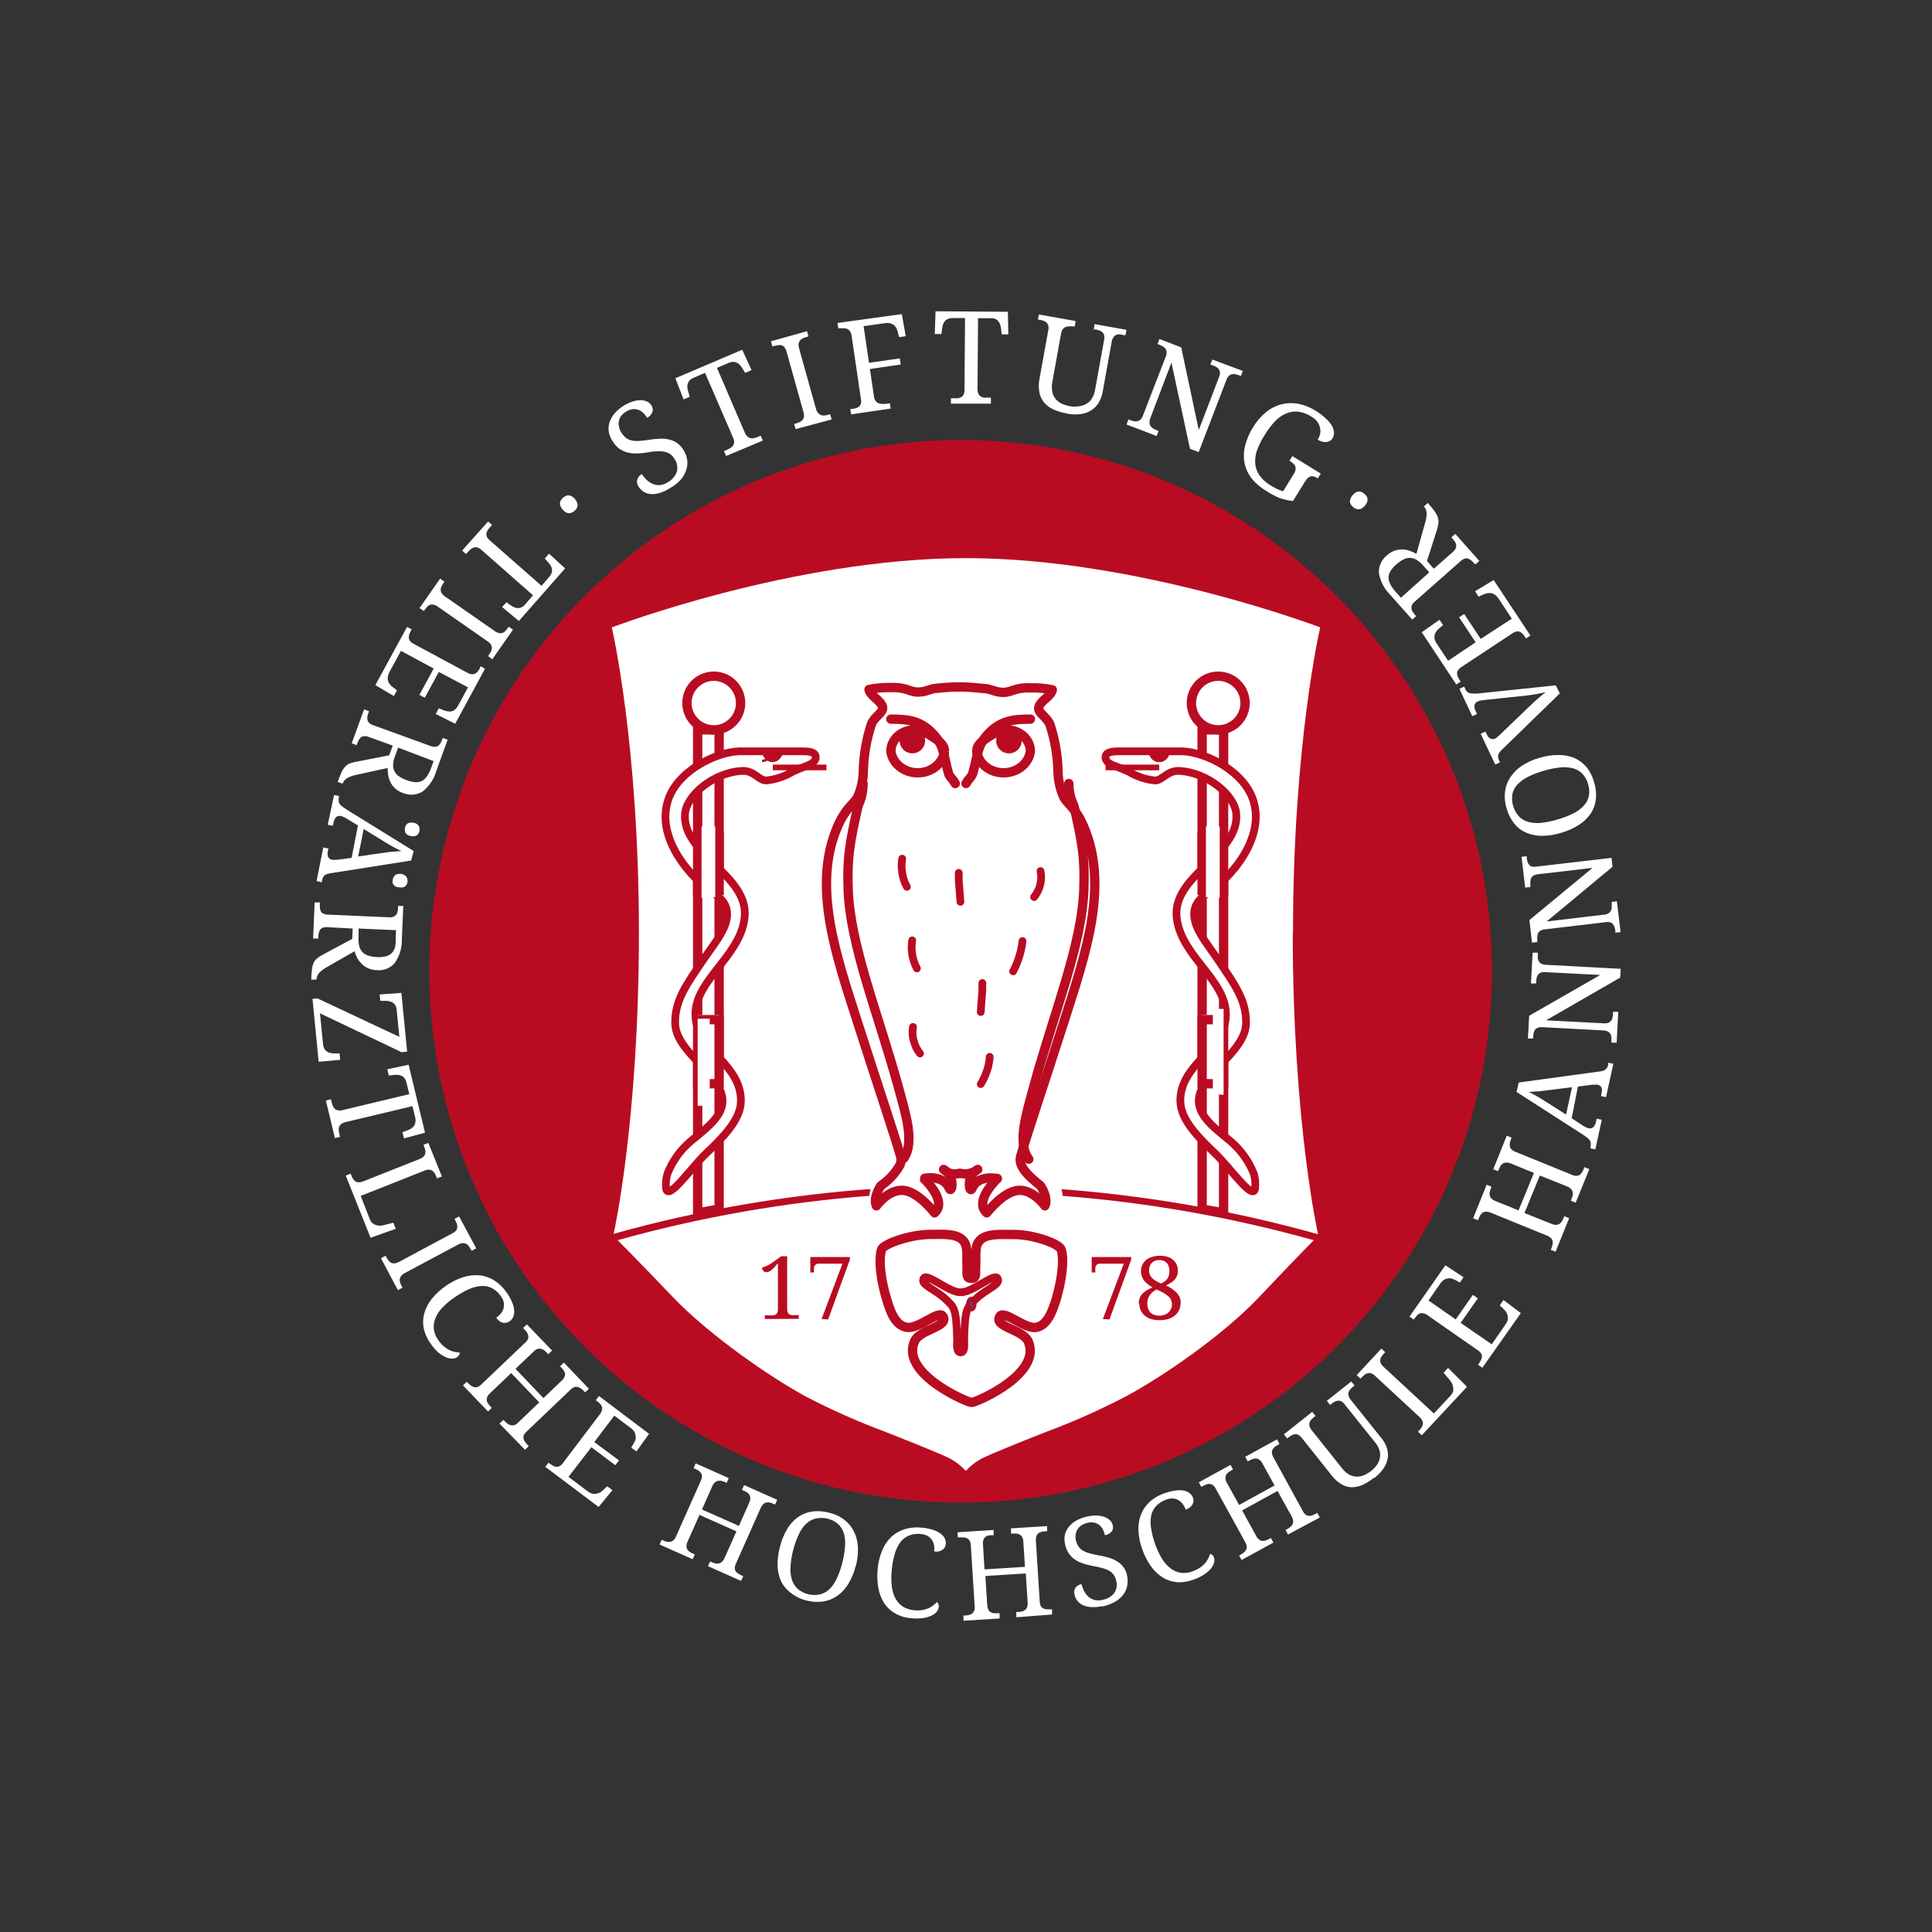 <?xml version="1.0" encoding="UTF-8"?> <svg xmlns="http://www.w3.org/2000/svg" xmlns:xlink="http://www.w3.org/1999/xlink" width="180px" height="180px" viewBox="0 0 180 180" version="1.1"><rect x="0" y="0" width="180" height="180" fill="#333333" stroke="none"/><title>04</title><g id="Page-1" stroke="none" stroke-width="1" fill="none" fill-rule="evenodd"><g id="Teilnehmende" transform="translate(-975, -1096)"><g id="04" transform="translate(975, 1096)"><rect id="Rectangle" x="0" y="0" width="180" height="180"></rect><g id="logo-tiho" transform="translate(22, 22)"><path d="M86.498,114.208 C68.004,121.894 46.7,117.679 32.527,103.528 C18.354,89.378 14.105,68.081 21.762,49.575 C29.419,31.069 47.473,19 67.501,19 C94.808,19 116.956,41.113 117,68.42 C117.032,88.448 104.992,106.522 86.498,114.208 Z" id="Path" fill="#B90C22" fill-rule="nonzero"></path><path d="M98.466,64.889 C98.466,47.251 101,36.453 101,36.453 C101,36.453 84.09,30 67.996,30 C51.91,30 35,36.453 35,36.453 C35,36.453 37.527,47.251 37.527,64.889 C37.527,82.527 35.172,92.952 35.172,92.952 C43.133,90.724 51.301,89.316 59.549,88.751 C59.425,88.958 59.315,89.174 59.219,89.396 C51.21,89.994 43.28,91.384 35.544,93.547 C35.544,93.547 37.219,95.204 40.634,98.789 C44.049,102.374 49.726,106.288 53.07,108.11 C55.458,109.352 57.921,110.446 60.444,111.386 C61.224,111.687 64.739,113.078 66.063,113.681 C66.775,113.978 67.413,114.428 67.932,115 L68.032,115 C68.553,114.427 69.193,113.977 69.908,113.681 C71.218,113.078 74.74,111.687 75.521,111.386 C78.036,110.446 80.491,109.351 82.873,108.11 C86.224,106.324 91.901,102.453 95.316,98.839 C98.731,95.225 100.399,93.547 100.399,93.547 C92.663,91.383 84.733,89.993 76.723,89.396 C76.723,89.245 76.344,88.887 76.251,88.744 C84.555,89.328 92.78,90.75 100.8,92.988 C100.8,92.988 98.444,82.57 98.444,64.925" id="Path" fill="#FFFFFF" fill-rule="nonzero"></path><path d="M77,89.496 C77,91.983 72.971,94 68.004,94 C63.036,94 59,91.983 59,89.496 C59,87.01 63.029,85 68.004,85 C72.978,85 77,87.01 77,89.496" id="Path" fill="#FFFFFF" fill-rule="nonzero"></path><path d="M67.415,42.029 C68.521,42.029 69.137,42.151 69.717,42.18 C70.298,42.209 70.606,42.461 71.187,42.518 C72.321,42.633 72.272,42.065 74.077,42.115 C74.737,42.102 75.396,42.162 76.043,42.295 C75.931,42.921 74.91,43.303 74.777,43.951 C74.679,44.447 75.561,44.843 75.826,45.542 C76.27,46.904 76.52,48.324 76.568,49.76 C76.567,50.635 76.751,51.499 77.107,52.294 C77.52,53.014 78.206,53.287 78.94,54.972 C81.369,60.529 79.136,66.928 77.107,73.263 C75.246,79.065 73.608,83.888 73.09,85.76 C72.838,86.638 73.79,87.566 74.945,88.473 C75.729,89.726 75.351,90.345 75.351,90.345 C75.351,90.345 74.245,88.783 72.852,88.905 C71.46,89.028 69.934,91 69.934,91 C68.689,89.884 70.928,87.804 70.928,87.804 C70.928,87.804 69.102,87.415 68.57,88.711 C68.325,89.294 68.031,87.732 68.871,87.106 C68.939,87.046 69.014,86.996 69.095,86.954 C68.619,87.334 67.998,87.464 67.415,87.307 C66.889,87.478 66.313,87.344 65.911,86.954 C65.991,86.996 66.066,87.046 66.135,87.106 C66.974,87.732 66.68,89.265 66.436,88.711 C65.904,87.415 64.063,87.768 64.077,87.804 C64.091,87.84 66.317,89.884 65.071,91 C65.071,91 63.559,89.013 62.153,88.905 C60.746,88.797 59.655,90.345 59.655,90.345 C59.655,90.345 59.277,89.726 60.061,88.473 C60.797,87.981 61.411,87.318 61.852,86.537 C61.959,86.293 61.981,86.018 61.915,85.76 C61.39,83.888 59.76,79.065 57.898,73.263 C55.869,66.928 53.63,60.529 56.058,54.972 C56.8,53.287 57.457,53.035 57.898,52.294 C58.258,51.49 58.442,50.616 58.437,49.731 C58.486,48.296 58.735,46.875 59.179,45.513 C59.445,44.793 60.327,44.419 60.229,43.922 C60.096,43.274 59.074,42.893 58.962,42.266 C59.609,42.133 60.268,42.073 60.928,42.086 C62.734,42.036 62.685,42.605 63.818,42.489 C64.399,42.432 64.7,42.187 65.288,42.151 C65.876,42.115 66.317,42 67.387,42" id="Path" fill="#FFFFFF" fill-rule="nonzero"></path><path d="M67.415,42 C68.521,42 69.137,42.122 69.717,42.151 C70.298,42.18 70.606,42.432 71.187,42.49 C72.321,42.605 72.272,42.036 74.077,42.086 C74.737,42.073 75.396,42.133 76.043,42.267 C75.931,42.893 74.91,43.275 74.777,43.923 C74.679,44.42 75.561,44.816 75.826,45.515 C76.27,46.878 76.52,48.299 76.568,49.736 C76.567,50.611 76.751,51.476 77.107,52.271 C77.52,52.991 78.206,53.265 78.94,54.95 C81.369,60.511 79.136,66.914 77.107,73.253 C75.246,79.058 73.608,83.884 73.09,85.756 C72.838,86.635 73.79,87.564 74.945,88.472 C75.729,89.725 75.351,90.345 75.351,90.345 C75.351,90.345 74.245,88.782 72.852,88.904 C71.46,89.026 69.934,91 69.934,91 C68.689,89.884 70.928,87.802 70.928,87.802 C70.928,87.802 69.102,87.413 68.57,88.71 C68.325,89.293 68.031,87.73 68.871,87.103 C68.939,87.044 69.014,86.993 69.095,86.952 C68.619,87.332 67.998,87.462 67.415,87.305 C66.889,87.476 66.313,87.341 65.911,86.952 C65.991,86.993 66.066,87.044 66.135,87.103 C66.974,87.73 66.68,89.264 66.436,88.71 C65.904,87.413 64.063,87.766 64.077,87.802 C64.091,87.838 66.317,89.884 65.071,91 C65.071,91 63.559,89.012 62.153,88.904 C60.746,88.796 59.655,90.345 59.655,90.345 C59.655,90.345 59.277,89.725 60.061,88.472 C60.797,87.98 61.411,87.316 61.852,86.534 C61.959,86.29 61.981,86.015 61.915,85.756 C61.39,83.884 59.76,79.058 57.898,73.253 C55.869,66.914 53.63,60.511 56.058,54.95 C56.8,53.265 57.457,53.013 57.898,52.271 C58.258,51.467 58.442,50.592 58.437,49.707 C58.486,48.271 58.735,46.849 59.179,45.486 C59.445,44.766 60.327,44.391 60.229,43.894 C60.096,43.246 59.074,42.864 58.962,42.238 C59.609,42.104 60.268,42.044 60.928,42.058 C62.734,42.007 62.685,42.576 63.818,42.461 C64.399,42.403 64.7,42.158 65.288,42.122 C65.876,42.086 66.317,42 67.415,42 L67.415,42 Z" id="Path" stroke="#B90C22" stroke-width="0.87" stroke-linejoin="round"></path><path d="M71.614,46.077 C71.989,45.921 72.42,46.006 72.707,46.293 C72.994,46.58 73.079,47.011 72.923,47.386 C72.766,47.76 72.399,48.003 71.993,48 C71.445,48 71,47.555 71,47.007 C70.997,46.601 71.24,46.234 71.614,46.077 Z" id="Path" fill="#B90C22" fill-rule="nonzero"></path><path d="M71,47.007 C70.997,46.601 71.24,46.234 71.614,46.077 C71.989,45.921 72.42,46.006 72.707,46.293 C72.994,46.58 73.079,47.011 72.923,47.386 C72.766,47.76 72.399,48.003 71.993,48 C71.445,48 71,47.555 71,47.007 L71,47.007 Z" id="Path" stroke="#B90C22" stroke-width="0.38"></path><path d="M70.082,46.669 C70.501,46.37 70.982,46.149 71.496,46.018 C72.129,45.94 72.769,46.114 73.249,46.496 C73.73,46.877 74.003,47.429 74,48.007 C73.84,49.146 72.769,50 71.5,50 C70.231,50 69.16,49.146 69,48.007 C69,47.386 69.517,47.035 70.082,46.669 Z" id="Path" stroke="#B90C22" stroke-width="0.87"></path><path d="M68,51 C68.28,50.488 68.533,50.424 68.65,49.976 C69.099,48.355 69.047,47.474 70.022,46.422 C71.179,45.156 72.342,45 74,45" id="Path" stroke="#B90C22" stroke-width="0.87" stroke-linecap="round"></path><path d="M62.206,85.914 C63.238,84.404 62.366,81.749 61.705,79.302 C59.859,72.561 57.171,66.006 57.019,60.804 C56.939,58.027 57.091,56.846 57.949,53.061 C58.256,52.416 58.412,51.712 58.406,51 M73.852,86 C72.733,84.497 73.627,81.792 74.295,79.302 C76.119,72.561 78.829,66.006 78.981,60.804 C79.061,58.027 78.909,56.846 78.051,53.061 C77.739,52.417 77.578,51.713 77.579,51" id="Shape" stroke="#B90C22" stroke-width="0.87" stroke-linecap="round" stroke-linejoin="round"></path><path d="M68.412,97.103 L68.594,97.103 M68.412,108.644 C67.711,108.466 61.9,105.883 63.211,102.952 C63.708,101.842 66.519,101.6 65.825,100.611 C65.433,100.056 63.568,101.849 62.482,101.664 C61.395,101.479 60.947,100.198 60.589,98.988 C60.113,97.394 59.818,95.516 60.127,94.434 C60.274,93.9 62.699,93.061 64.479,93.011 C65.818,93.011 67.283,92.854 67.844,93.723 C68.208,94.263 68.033,95.146 68.103,96.078 C68.103,96.483 67.991,97.117 68.412,97.081 M68.594,108.644 L68.412,108.644 M68.594,97.088 C69.007,97.088 68.867,96.491 68.895,96.085 C68.965,95.16 68.79,94.27 69.155,93.73 C69.736,92.862 71.18,93.018 72.519,93.018 C74.299,93.018 76.725,93.879 76.879,94.441 C77.18,95.523 76.879,97.401 76.416,98.995 C76.052,100.205 75.561,101.5 74.524,101.671 C73.486,101.842 71.573,100.063 71.173,100.618 C70.472,101.607 73.276,101.849 73.788,102.959 C75.106,105.912 69.309,108.495 68.594,108.651" id="Shape" stroke="#B90C22" stroke-width="0.87" stroke-linecap="round"></path><path d="M67.501,98.396 C68.512,98.462 70.6,96.607 70.929,97.076 C71.336,97.677 69.911,98.046 68.88,99.056 C68.092,99.815 67.895,99.842 67.829,102.911 C67.829,103.155 67.948,104 67.501,104 C67.055,104 67.179,103.155 67.173,102.911 C67.1,99.842 66.91,99.815 66.116,99.056 C65.085,98.066 63.66,97.696 64.073,97.076 C64.402,96.607 66.49,98.462 67.501,98.396" id="Path" stroke="#B90C22" stroke-width="0.72" stroke-linecap="round"></path><path d="M68.21,99.495 C68.21,99.225 68.34,99.005 68.5,99.005 C68.66,99.005 68.79,99.225 68.79,99.495 C68.79,99.765 68.66,99.995 68.5,99.995 C68.34,99.995 68.21,99.765 68.21,99.495" id="Path" fill="#0069B4" fill-rule="nonzero"></path><path d="M68.21,99.495 C68.21,99.225 68.34,99.005 68.5,99.005 C68.66,99.005 68.79,99.225 68.79,99.495 C68.79,99.765 68.66,99.995 68.5,99.995 C68.34,99.995 68.21,99.765 68.21,99.495 Z" id="Path" stroke="#B90C22" stroke-width="0.38"></path><path d="M67.322,59.318 C67.322,59.831 67.322,60.124 67.375,60.644 C67.428,61.164 67.428,61.485 67.481,62.019 M69.526,69.587 C69.526,70.107 69.526,70.399 69.473,70.912 C69.42,71.425 69.42,71.753 69.375,72.287 M70.208,76.463 C70.179,76.972 70.069,77.474 69.882,77.952 C69.753,78.318 69.583,78.669 69.375,79 M73.268,65.675 C73.207,66.214 73.088,66.747 72.912,67.264 C72.778,67.688 72.603,68.101 72.39,68.496 M74.943,59.154 C75.114,60.005 74.897,60.885 74.344,61.577 M63.064,73.677 C62.978,74.153 63.014,74.642 63.17,75.102 C63.276,75.482 63.461,75.838 63.716,76.15 M62.057,58 C61.981,58.434 61.981,58.877 62.057,59.311 C62.116,59.77 62.265,60.214 62.496,60.622 M62.989,65.61 C62.846,66.504 63,67.417 63.428,68.226" id="Shape" stroke="#B90C22" stroke-width="0.72" stroke-linecap="round"></path><path d="M62.613,46.078 C62.986,45.921 63.417,46.005 63.705,46.291 C63.992,46.576 64.079,47.007 63.924,47.381 C63.77,47.756 63.405,48 63,48 C62.45,48 62.004,47.556 62,47.007 C61.997,46.602 62.239,46.235 62.613,46.078 Z" id="Path" fill="#B90C22" fill-rule="nonzero"></path><path d="M62,47.007 C61.997,46.602 62.239,46.235 62.613,46.078 C62.986,45.921 63.417,46.005 63.705,46.291 C63.992,46.576 64.079,47.007 63.924,47.381 C63.77,47.756 63.405,48 63,48 C62.45,48 62.004,47.556 62,47.007 Z" id="Path" stroke="#B90C22" stroke-width="0.38"></path><path d="M66,48.007 C66,47.386 65.483,47.035 64.918,46.669 C64.499,46.37 64.018,46.149 63.504,46.018 C62.871,45.94 62.231,46.114 61.751,46.496 C61.27,46.877 60.996,47.429 61,48.007 C61.16,49.146 62.231,50 63.5,50 C64.769,50 65.84,49.146 66,48.007" id="Path" stroke="#B90C22" stroke-width="0.87"></path><path d="M67,51 C66.72,50.488 66.466,50.424 66.349,49.976 C65.907,48.355 65.959,47.474 64.976,46.422 C63.824,45.156 62.659,45 61,45" id="Path" stroke="#B90C22" stroke-width="0.87" stroke-linecap="round"></path><polygon id="Path" fill="#FFFFFF" fill-rule="nonzero" points="43 46 45 46 45 90.649 43 91"></polygon><polygon id="Path" stroke="#B90C22" stroke-width="0.87" points="43 46 45 46 45 90.649 43 91"></polygon><path d="M52.742,48 L46.822,48 C44.669,48.08 40.903,49.897 40.163,52.828 C39.423,55.651 41.354,58.402 42.96,59.973 C44.129,61.117 45.365,61.508 45.668,62.608 C46.119,64.208 44.551,65.858 43.315,67.718 C42.079,69.579 40.858,71.15 40.903,73.336 C40.955,75.703 44.195,77.541 45.098,79.583 C46.001,81.624 43.959,82.978 42.294,84.375 C41.36,85.182 40.639,86.197 40.192,87.335 C40.043,87.803 40,88.297 40.067,88.783 C40.311,89.826 42.36,86.843 43.766,85.482 C45.335,83.991 47.007,82.333 47.029,80.603 C47.081,77.331 43.374,75.92 42.864,73.271 C42.124,69.6 46.926,67.378 47.37,63.52 C47.843,59.524 41.539,57.657 41.82,53.834 C41.946,52.083 44.514,49.94 47.17,49.824 C48.243,49.781 48.724,50.729 49.39,50.715 C50.25,50.627 51.079,50.352 51.817,49.911 C52.194,49.737 52.623,49.549 53.134,49.361 C53.644,49.173 54.088,48.912 53.985,48.434 C53.881,47.957 52.986,48.022 52.712,48.007" id="Path" fill="#FFFFFF" fill-rule="nonzero"></path><path d="M52.742,48 L46.822,48 C44.669,48.08 40.903,49.897 40.163,52.828 C39.423,55.651 41.354,58.402 42.96,59.973 C44.129,61.117 45.365,61.508 45.668,62.608 C46.119,64.208 44.551,65.858 43.315,67.718 C42.079,69.579 40.858,71.15 40.903,73.336 C40.955,75.703 44.195,77.541 45.098,79.583 C46.001,81.624 43.959,82.978 42.294,84.375 C41.36,85.182 40.639,86.197 40.192,87.335 C40.043,87.803 40,88.297 40.067,88.783 C40.311,89.826 42.36,86.843 43.766,85.482 C45.335,83.991 47.007,82.333 47.029,80.603 C47.081,77.331 43.374,75.92 42.864,73.271 C42.124,69.6 46.926,67.378 47.37,63.52 C47.843,59.524 41.539,57.657 41.82,53.834 C41.946,52.083 44.514,49.94 47.17,49.824 C48.243,49.781 48.724,50.729 49.39,50.715 C50.25,50.627 51.079,50.352 51.817,49.911 C52.194,49.737 52.623,49.549 53.134,49.361 C53.644,49.173 54.088,48.912 53.985,48.434 C53.881,47.957 53.016,48.014 52.742,48 L52.742,48 Z" id="Path" stroke="#B90C22" stroke-width="0.72"></path><path d="M51,48 C50.869,48.593 50.462,49 50,49 C49.538,49 49.131,48.593 49,48 L51,48 Z" id="Path" fill="#B90C22" fill-rule="nonzero"></path><polygon id="Path" fill="#B90C22" fill-rule="nonzero" points="49 49 49.097 49 49.149 48.992 49.195 48.983 49.247 48.966 49.292 48.958 49.338 48.941 49.383 48.924 49.429 48.898 49.468 48.881 49.513 48.856 49.552 48.831 49.591 48.797 49.63 48.771 49.662 48.737 49.701 48.703 49.734 48.669 49.766 48.627 49.792 48.585 49.825 48.542 49.851 48.5 49.87 48.458 49.896 48.415 49.916 48.364 49.935 48.314 49.955 48.271 49.968 48.212 49.981 48.161 49.987 48.11 49.994 48.059 50 48 49.818 48 49.818 48.025 49.812 48.068 49.805 48.102 49.799 48.144 49.786 48.186 49.773 48.22 49.76 48.254 49.747 48.297 49.727 48.331 49.708 48.364 49.688 48.398 49.662 48.424 49.643 48.458 49.617 48.492 49.591 48.517 49.558 48.551 49.532 48.576 49.5 48.602 49.468 48.627 49.435 48.644 49.396 48.669 49.364 48.686 49.325 48.703 49.286 48.72 49.247 48.729 49.208 48.746 49.169 48.754 49.13 48.763 49.084 48.763 49.045 48.771 49 48.771 49 49"></polygon><polygon id="Path" fill="#B90C22" fill-rule="nonzero" points="49 48 49.006 48.059 49.013 48.11 49.019 48.161 49.032 48.212 49.045 48.271 49.065 48.314 49.084 48.364 49.104 48.415 49.123 48.458 49.149 48.5 49.175 48.542 49.201 48.585 49.234 48.627 49.266 48.669 49.299 48.703 49.338 48.737 49.37 48.771 49.409 48.797 49.448 48.831 49.487 48.856 49.532 48.881 49.571 48.898 49.617 48.924 49.662 48.941 49.708 48.958 49.753 48.966 49.805 48.983 49.851 48.992 49.896 49 50 49 50 48.771 49.955 48.771 49.916 48.763 49.87 48.763 49.831 48.754 49.792 48.746 49.747 48.729 49.714 48.72 49.675 48.703 49.636 48.686 49.597 48.669 49.565 48.644 49.532 48.627 49.5 48.602 49.468 48.576 49.442 48.551 49.409 48.517 49.383 48.492 49.357 48.458 49.338 48.432 49.312 48.398 49.292 48.364 49.273 48.331 49.253 48.297 49.24 48.254 49.227 48.22 49.214 48.186 49.201 48.144 49.195 48.11 49.188 48.068 49.182 48.025 49.182 48 49 48"></polygon><line x1="55" y1="49.5" x2="50" y2="49.5" id="Path" stroke="#B90C22" stroke-width="0.53"></line><path d="M47,43.5 C47,44.881 45.881,46 44.5,46 C43.119,46 42,44.881 42,43.5 C42,42.119 43.119,41 44.5,41 C45.881,41 47,42.119 47,43.5" id="Path" fill="#FFFFFF" fill-rule="nonzero"></path><circle id="Oval" stroke="#B90C22" stroke-width="0.87" cx="44.5" cy="43.5" r="2.5"></circle><polygon id="Path" fill="#FFFFFF" fill-rule="nonzero" points="43 56 45 56 45 60.956 43 61"></polygon><polygon id="Path" stroke="#B90C22" stroke-width="0.87" points="43 56 45 56 45 60.956 43 61"></polygon><path d="M43.362,55 L44.638,55 L44.638,61.586 L43.362,61.635 L43.362,55 L43.362,55 Z M43,72.562 L45,72.562 L45,78.951 L43,79 L43,72.562 L43,72.562 Z" id="Shape" fill="#FFFFFF" fill-rule="nonzero"></path><polygon id="Path" stroke="#B90C22" stroke-width="0.87" points="43 73 45 73 45 78.954 43 79 43 73"></polygon><path d="M43,72.913 L44.123,72.913 L44.123,80.971 L43,81.036 L43,72.913 Z M92,46 L90.24,46 L90.24,90.649 L92,91 L92,46 Z" id="Shape" fill="#FFFFFF" fill-rule="nonzero"></path><polygon id="Path" stroke="#B90C22" stroke-width="0.87" points="92 46 90 46 90 90.649 92 91"></polygon><path d="M82.272,48 L88.185,48 C90.336,48.08 94.098,49.897 94.837,52.828 C95.577,55.651 93.647,58.402 92.036,59.973 C90.868,61.117 89.641,61.508 89.331,62.608 C88.88,64.208 90.454,65.858 91.681,67.718 C92.908,69.579 94.143,71.15 94.091,73.336 C94.047,75.703 90.802,77.541 89.907,79.583 C89.013,81.624 91.046,82.978 92.701,84.375 C93.634,85.183 94.356,86.198 94.808,87.335 C94.952,87.804 94.992,88.298 94.926,88.783 C94.682,89.826 92.642,86.843 91.23,85.482 C89.663,83.991 87.993,82.333 87.971,80.603 C87.919,77.331 91.666,75.92 92.14,73.271 C92.879,69.6 88.082,67.378 87.631,63.52 C87.165,59.524 93.463,57.657 93.182,53.834 C93.056,52.083 90.491,49.94 87.83,49.824 C86.766,49.781 86.278,50.729 85.613,50.715 C84.753,50.629 83.924,50.355 83.188,49.911 C82.811,49.737 82.383,49.549 81.865,49.361 C81.348,49.173 80.912,48.912 81.015,48.434 C81.119,47.957 82.021,48.022 82.287,48.007" id="Path" fill="#FFFFFF" fill-rule="nonzero"></path><path d="M82.272,48 L88.185,48 C90.336,48.08 94.098,49.897 94.837,52.828 C95.577,55.651 93.647,58.402 92.036,59.973 C90.868,61.117 89.641,61.508 89.331,62.608 C88.88,64.208 90.454,65.858 91.681,67.718 C92.908,69.579 94.143,71.15 94.091,73.336 C94.047,75.703 90.802,77.541 89.907,79.583 C89.013,81.624 91.046,82.978 92.701,84.375 C93.634,85.183 94.356,86.198 94.808,87.335 C94.952,87.804 94.992,88.298 94.926,88.783 C94.682,89.826 92.642,86.843 91.23,85.482 C89.663,83.991 87.993,82.333 87.971,80.603 C87.919,77.331 91.666,75.92 92.14,73.271 C92.879,69.6 88.082,67.378 87.631,63.52 C87.165,59.524 93.463,57.657 93.182,53.834 C93.056,52.083 90.491,49.94 87.83,49.824 C86.766,49.781 86.278,50.729 85.613,50.715 C84.753,50.629 83.924,50.355 83.188,49.911 C82.811,49.737 82.383,49.549 81.865,49.361 C81.348,49.173 80.912,48.912 81.015,48.434 C81.119,47.957 82.006,48.014 82.272,48 L82.272,48 Z" id="Path" stroke="#B90C22" stroke-width="0.72"></path><path d="M85,48 C85.131,48.593 85.538,49 86,49 C86.462,49 86.869,48.593 87,48 L85,48 Z" id="Path" fill="#B90C22" fill-rule="nonzero"></path><polygon id="Path" fill="#B90C22" fill-rule="nonzero" points="86 49 85.903 49 85.851 48.992 85.805 48.983 85.753 48.966 85.708 48.958 85.662 48.941 85.617 48.924 85.571 48.898 85.532 48.881 85.487 48.856 85.448 48.831 85.409 48.797 85.37 48.771 85.338 48.737 85.299 48.703 85.266 48.669 85.234 48.627 85.208 48.585 85.175 48.542 85.149 48.5 85.123 48.458 85.104 48.415 85.084 48.364 85.065 48.314 85.045 48.271 85.032 48.212 85.019 48.161 85.013 48.11 85.006 48.059 85 48 85.182 48 85.182 48.025 85.188 48.068 85.195 48.102 85.201 48.144 85.214 48.186 85.227 48.22 85.24 48.254 85.253 48.297 85.273 48.331 85.292 48.364 85.312 48.398 85.338 48.424 85.357 48.458 85.383 48.492 85.409 48.517 85.442 48.551 85.468 48.576 85.5 48.602 85.532 48.627 85.565 48.644 85.597 48.669 85.636 48.686 85.675 48.703 85.714 48.72 85.753 48.729 85.792 48.746 85.831 48.754 85.87 48.763 85.916 48.763 85.955 48.771 86 48.771 86 49"></polygon><polygon id="Path" fill="#B90C22" fill-rule="nonzero" points="87 48 86.994 48.059 86.987 48.11 86.981 48.161 86.968 48.212 86.955 48.271 86.935 48.314 86.916 48.364 86.896 48.415 86.877 48.458 86.851 48.5 86.825 48.542 86.792 48.585 86.766 48.627 86.734 48.669 86.695 48.703 86.662 48.737 86.63 48.771 86.591 48.797 86.552 48.831 86.513 48.856 86.468 48.881 86.429 48.898 86.383 48.924 86.338 48.941 86.292 48.958 86.247 48.966 86.195 48.983 86.149 48.992 86.097 49 86 49 86 48.771 86.045 48.771 86.084 48.763 86.13 48.763 86.169 48.754 86.208 48.746 86.247 48.729 86.286 48.72 86.325 48.703 86.364 48.686 86.396 48.669 86.435 48.644 86.468 48.627 86.5 48.602 86.532 48.576 86.558 48.551 86.591 48.517 86.617 48.492 86.643 48.458 86.662 48.432 86.688 48.398 86.708 48.364 86.727 48.331 86.747 48.297 86.76 48.254 86.773 48.22 86.786 48.186 86.799 48.144 86.805 48.11 86.812 48.068 86.818 48.025 86.818 48 87 48"></polygon><line x1="81" y1="49.5" x2="86" y2="49.5" id="Path" stroke="#B90C22" stroke-width="0.53"></line><path d="M89,43.5 C89,44.881 90.119,46 91.5,46 C92.881,46 94,44.881 94,43.5 C94,42.119 92.881,41 91.5,41 C90.119,41 89,42.119 89,43.5" id="Path" fill="#FFFFFF" fill-rule="nonzero"></path><circle id="Oval" stroke="#B90C22" stroke-width="0.87" cx="91.5" cy="43.5" r="2.5"></circle><polygon id="Path" fill="#FFFFFF" fill-rule="nonzero" points="92 56 90 56 90 60.956 92 61"></polygon><polygon id="Path" stroke="#B90C22" stroke-width="0.87" points="92 56 90 56 90 60.956 92 61"></polygon><path d="M91.638,55 L90.354,55 L90.354,61.586 L91.638,61.635 L91.638,55 L91.638,55 Z M92,72.562 L90,72.562 L90,78.951 L92,79 L92,72.562 L92,72.562 Z" id="Shape" fill="#FFFFFF" fill-rule="nonzero"></path><polygon id="Path" stroke="#B90C22" stroke-width="0.87" points="92 73 90 73 90 78.954 92 79 92 73"></polygon><polygon id="Path" fill="#FFFFFF" fill-rule="nonzero" points="92 72 91 72 91 79.937 92 80"></polygon><path d="M30.42,25.477 C30.331,25.378 30.26,25.264 30.212,25.14 C30.177,25.046 30.162,24.946 30.169,24.846 C30.181,24.753 30.215,24.664 30.269,24.587 C30.324,24.505 30.389,24.43 30.463,24.365 C30.538,24.303 30.62,24.25 30.707,24.207 C30.793,24.17 30.886,24.151 30.98,24.15 C31.08,24.159 31.177,24.189 31.267,24.236 C31.492,24.374 31.668,24.58 31.769,24.824 C31.804,24.918 31.818,25.018 31.812,25.118 C31.799,25.21 31.767,25.298 31.719,25.376 C31.668,25.462 31.602,25.537 31.525,25.599 C31.449,25.663 31.364,25.716 31.274,25.757 C31.189,25.797 31.095,25.816 31.001,25.814 C30.901,25.804 30.803,25.775 30.714,25.728 C30.604,25.66 30.505,25.575 30.42,25.477 M40.386,23.497 C40.095,23.686 39.778,23.833 39.446,23.935 C39.182,24.016 38.904,24.047 38.628,24.028 C38.394,24.013 38.166,23.939 37.968,23.813 C37.768,23.687 37.601,23.515 37.48,23.311 C37.358,23.13 37.316,22.906 37.365,22.694 C37.433,22.469 37.588,22.28 37.796,22.17 C37.928,22.373 38.085,22.558 38.262,22.722 C38.427,22.879 38.619,23.003 38.829,23.088 C39.031,23.174 39.249,23.211 39.468,23.196 C39.723,23.175 39.97,23.091 40.185,22.952 C40.584,22.74 40.893,22.391 41.054,21.969 C41.167,21.563 41.096,21.128 40.86,20.779 C40.76,20.61 40.631,20.459 40.48,20.334 C40.327,20.222 40.154,20.142 39.97,20.097 C39.734,20.051 39.493,20.034 39.253,20.047 C38.98,20.047 38.657,20.083 38.284,20.155 C37.926,20.215 37.564,20.246 37.2,20.248 C36.899,20.246 36.599,20.2 36.311,20.112 C36.05,20.027 35.807,19.896 35.593,19.724 C35.365,19.518 35.171,19.275 35.019,19.007 C34.847,18.739 34.739,18.434 34.703,18.118 C34.677,17.826 34.716,17.532 34.818,17.257 C34.929,16.963 35.094,16.693 35.306,16.461 C35.544,16.202 35.817,15.977 36.117,15.794 C36.391,15.624 36.685,15.489 36.992,15.392 C37.225,15.321 37.467,15.284 37.71,15.284 C37.916,15.287 38.119,15.333 38.305,15.421 C38.464,15.5 38.598,15.622 38.693,15.772 C38.819,15.958 38.85,16.191 38.779,16.403 C38.681,16.626 38.512,16.811 38.298,16.927 C38.2,16.769 38.084,16.622 37.954,16.489 C37.826,16.363 37.675,16.263 37.509,16.195 C37.338,16.129 37.154,16.102 36.971,16.116 C36.753,16.139 36.545,16.213 36.361,16.332 C36.179,16.437 36.016,16.572 35.88,16.733 C35.66,17.027 35.584,17.403 35.672,17.759 C35.707,17.948 35.777,18.128 35.88,18.29 C35.988,18.472 36.126,18.635 36.289,18.77 C36.442,18.895 36.621,18.984 36.813,19.029 C37.048,19.082 37.29,19.098 37.53,19.079 C37.853,19.066 38.175,19.03 38.492,18.971 C38.836,18.915 39.184,18.882 39.532,18.871 C39.825,18.86 40.117,18.891 40.401,18.964 C40.658,19.029 40.901,19.141 41.118,19.294 C41.618,19.689 41.945,20.262 42.029,20.893 C42.066,21.216 42.027,21.543 41.915,21.847 C41.791,22.195 41.595,22.513 41.341,22.78 C41.06,23.065 40.738,23.307 40.386,23.497 M47.382,18.283 C47.437,18.428 47.523,18.56 47.633,18.67 C47.714,18.749 47.816,18.802 47.927,18.821 C48.036,18.846 48.149,18.846 48.257,18.821 C48.382,18.79 48.505,18.749 48.623,18.699 L48.874,18.591 L49.068,19.05 L45.646,20.485 L45.452,20.026 L45.717,19.911 C45.834,19.862 45.947,19.805 46.055,19.739 C46.149,19.68 46.231,19.605 46.299,19.516 C46.36,19.425 46.394,19.318 46.399,19.208 C46.398,19.064 46.366,18.922 46.306,18.792 L43.687,12.738 L42.632,13.19 C42.492,13.244 42.365,13.327 42.259,13.434 C42.174,13.521 42.111,13.627 42.072,13.742 C42.039,13.856 42.027,13.975 42.037,14.094 C42.052,14.222 42.079,14.35 42.115,14.474 L42.259,14.969 L41.685,15.213 L40.924,13.24 L47.152,10.586 L48.021,12.48 L47.425,12.738 L47.152,12.293 C47.093,12.195 47.023,12.104 46.944,12.021 C46.87,11.925 46.774,11.849 46.665,11.799 C46.557,11.74 46.436,11.711 46.313,11.712 C46.159,11.718 46.008,11.755 45.868,11.82 L44.799,12.272 L47.382,18.283 Z M52.125,17.981 L51.989,17.501 L52.139,17.458 C52.262,17.425 52.382,17.381 52.498,17.329 C52.601,17.28 52.694,17.212 52.771,17.128 C52.842,17.039 52.887,16.932 52.9,16.819 C52.919,16.667 52.902,16.512 52.85,16.368 L51.285,10.773 C51.249,10.623 51.183,10.482 51.092,10.357 C51.021,10.268 50.926,10.201 50.819,10.163 C50.71,10.141 50.598,10.141 50.489,10.163 C50.361,10.178 50.234,10.202 50.109,10.235 L49.965,10.278 L49.829,9.797 L53.187,8.858 L53.323,9.345 L53.165,9.389 C53.043,9.424 52.923,9.467 52.807,9.518 C52.703,9.563 52.613,9.632 52.541,9.718 C52.47,9.805 52.423,9.909 52.405,10.02 C52.393,10.175 52.41,10.33 52.455,10.479 L54.019,16.073 C54.054,16.222 54.12,16.361 54.213,16.482 C54.287,16.567 54.381,16.634 54.486,16.676 C54.594,16.71 54.709,16.722 54.823,16.712 C54.949,16.695 55.074,16.669 55.196,16.633 L55.347,16.59 L55.483,17.078 L52.125,17.981 Z M58.461,8.391 L58.963,11.806 L61.833,11.39 L61.919,11.963 L59.049,12.38 L59.415,14.89 C59.434,15.044 59.483,15.192 59.558,15.327 C59.62,15.423 59.707,15.5 59.81,15.55 C59.91,15.599 60.02,15.626 60.132,15.629 C60.259,15.639 60.386,15.639 60.513,15.629 L60.907,15.571 L60.979,16.066 L57.298,16.604 L57.226,16.109 L57.377,16.109 C57.501,16.091 57.623,16.065 57.743,16.03 C57.85,15.999 57.95,15.948 58.037,15.88 C58.119,15.806 58.178,15.712 58.209,15.607 C58.243,15.466 58.243,15.318 58.209,15.177 L57.348,9.324 C57.333,9.162 57.282,9.005 57.198,8.865 C57.134,8.775 57.051,8.702 56.954,8.65 C56.849,8.606 56.737,8.584 56.624,8.585 C56.5,8.575 56.375,8.575 56.251,8.585 L56.1,8.585 L56.028,8.09 L62.019,7.265 L62.385,9.324 L61.768,9.41 L61.639,8.915 C61.611,8.788 61.565,8.664 61.503,8.549 C61.441,8.44 61.358,8.345 61.259,8.27 C61.151,8.194 61.029,8.141 60.9,8.112 C60.742,8.079 60.578,8.079 60.419,8.112 L58.461,8.391 Z M69.073,14.209 C69.065,14.362 69.09,14.516 69.144,14.66 C69.189,14.766 69.261,14.857 69.353,14.926 C69.448,14.988 69.556,15.029 69.668,15.048 C69.795,15.055 69.922,15.055 70.049,15.048 L70.321,15.048 L70.321,15.607 L66.597,15.607 L66.597,15.105 L66.87,15.105 C66.997,15.113 67.124,15.113 67.25,15.105 C67.36,15.086 67.467,15.049 67.566,14.998 C67.657,14.936 67.731,14.852 67.781,14.754 C67.838,14.62 67.865,14.476 67.86,14.33 L67.91,7.631 L66.762,7.631 C66.613,7.628 66.464,7.655 66.325,7.71 C66.21,7.753 66.109,7.825 66.03,7.918 C65.951,8.01 65.892,8.117 65.858,8.234 C65.821,8.356 65.792,8.481 65.772,8.607 L65.708,9.123 L65.09,9.123 L65.162,7 L71.9,7.05 L71.943,9.152 L71.326,9.152 L71.268,8.643 C71.254,8.514 71.227,8.386 71.189,8.262 C71.153,8.148 71.097,8.041 71.024,7.947 C70.948,7.846 70.847,7.766 70.73,7.717 C70.589,7.66 70.437,7.635 70.285,7.646 L69.123,7.646 L69.073,14.209 Z M77.353,16.511 C76.932,16.439 76.522,16.314 76.133,16.138 C75.805,15.993 75.514,15.777 75.279,15.507 C75.061,15.238 74.911,14.921 74.842,14.582 C74.763,14.167 74.763,13.741 74.842,13.326 L75.667,8.764 C75.7,8.623 75.7,8.476 75.667,8.334 C75.64,8.225 75.582,8.126 75.502,8.047 C75.419,7.972 75.321,7.915 75.215,7.882 C75.095,7.843 74.973,7.812 74.849,7.789 L74.698,7.789 L74.791,7.301 L78.214,7.911 L78.128,8.406 L77.97,8.406 C77.843,8.395 77.716,8.395 77.59,8.406 C77.479,8.404 77.368,8.426 77.267,8.47 C77.162,8.517 77.073,8.591 77.008,8.686 C76.926,8.816 76.873,8.963 76.851,9.116 L76.04,13.606 C75.983,13.902 75.983,14.207 76.04,14.503 C76.085,14.744 76.189,14.97 76.341,15.163 C76.497,15.344 76.687,15.493 76.901,15.6 C77.147,15.715 77.408,15.797 77.676,15.844 C77.977,15.901 78.286,15.901 78.587,15.844 C78.843,15.807 79.089,15.714 79.305,15.571 C79.499,15.439 79.659,15.262 79.771,15.055 C79.897,14.833 79.982,14.59 80.022,14.338 L80.869,9.661 C80.902,9.52 80.902,9.372 80.869,9.231 C80.843,9.123 80.786,9.026 80.704,8.951 C80.621,8.875 80.523,8.819 80.417,8.786 C80.298,8.743 80.175,8.712 80.051,8.693 L79.9,8.693 L79.986,8.198 L82.95,8.729 L82.856,9.224 L82.706,9.224 C82.576,9.189 82.444,9.165 82.311,9.152 C82.198,9.145 82.085,9.164 81.981,9.209 C81.878,9.259 81.791,9.336 81.73,9.432 C81.646,9.559 81.592,9.704 81.572,9.855 L80.732,14.517 C80.669,14.877 80.54,15.222 80.352,15.535 C80.174,15.828 79.928,16.074 79.635,16.253 C79.332,16.432 78.994,16.544 78.644,16.583 C78.219,16.633 77.788,16.616 77.367,16.532 M88.869,19.818 L87.14,11.784 L85.181,16.941 C85.122,17.085 85.093,17.238 85.095,17.393 C85.099,17.507 85.136,17.617 85.203,17.709 C85.265,17.801 85.349,17.877 85.447,17.931 C85.557,17.995 85.672,18.05 85.791,18.096 L85.942,18.154 L85.762,18.62 L82.957,17.551 L83.136,17.078 L83.28,17.135 C83.397,17.184 83.52,17.22 83.646,17.243 C83.757,17.264 83.871,17.264 83.983,17.243 C84.092,17.216 84.192,17.159 84.27,17.078 C84.373,16.963 84.451,16.829 84.499,16.683 L86.616,11.21 C86.672,11.077 86.696,10.932 86.688,10.787 C86.683,10.678 86.645,10.573 86.58,10.486 C86.514,10.394 86.428,10.318 86.329,10.264 C86.218,10.204 86.103,10.151 85.985,10.106 L85.841,10.048 L86.028,9.582 L88.051,10.364 L89.687,18.06 L91.581,13.118 C91.638,12.985 91.665,12.84 91.66,12.695 C91.649,12.584 91.61,12.478 91.545,12.387 C91.48,12.296 91.394,12.223 91.294,12.171 C91.175,12.109 91.05,12.059 90.921,12.021 L90.771,11.963 L90.95,11.497 L93.791,12.559 L93.612,13.025 L93.468,12.975 C93.35,12.927 93.228,12.891 93.102,12.867 C92.992,12.839 92.876,12.839 92.765,12.867 C92.656,12.894 92.556,12.951 92.478,13.032 C92.374,13.146 92.296,13.28 92.249,13.427 L89.68,20.119 L88.869,19.818 Z M95.944,23.712 C95.407,23.403 94.937,22.991 94.559,22.5 C94.245,22.075 94.031,21.585 93.935,21.066 C93.851,20.537 93.878,19.998 94.014,19.48 C94.17,18.896 94.412,18.338 94.731,17.824 C95.039,17.307 95.429,16.844 95.886,16.454 C96.304,16.098 96.794,15.836 97.321,15.686 C97.831,15.547 98.365,15.521 98.886,15.607 C99.498,15.722 100.083,15.953 100.608,16.289 C100.942,16.496 101.255,16.736 101.54,17.006 C101.757,17.2 101.943,17.425 102.093,17.673 C102.205,17.863 102.271,18.077 102.287,18.297 C102.296,18.486 102.249,18.673 102.15,18.835 C102.089,18.941 102,19.028 101.892,19.086 C101.788,19.142 101.673,19.176 101.555,19.186 C101.424,19.193 101.293,19.178 101.167,19.143 C101.026,19.102 100.891,19.041 100.766,18.964 C100.866,18.804 100.941,18.63 100.988,18.448 C101.027,18.263 101.027,18.073 100.988,17.888 C100.952,17.687 100.874,17.497 100.758,17.329 C100.612,17.121 100.421,16.949 100.199,16.827 C99.825,16.583 99.405,16.422 98.965,16.353 C98.581,16.311 98.193,16.367 97.838,16.518 C97.448,16.684 97.097,16.929 96.805,17.235 C96.438,17.626 96.114,18.054 95.836,18.512 C95.546,18.963 95.305,19.444 95.119,19.947 C94.971,20.35 94.912,20.781 94.946,21.209 C94.983,21.605 95.124,21.984 95.355,22.306 C95.637,22.685 95.994,23.003 96.403,23.239 C96.604,23.361 96.798,23.468 96.991,23.562 C97.17,23.645 97.355,23.715 97.544,23.77 L98.556,22.127 C98.635,22.006 98.687,21.869 98.706,21.725 C98.719,21.615 98.702,21.504 98.656,21.403 C98.604,21.304 98.533,21.216 98.448,21.145 C98.351,21.063 98.248,20.989 98.139,20.922 L98.405,20.492 L101.053,22.12 L100.787,22.55 L100.744,22.55 C100.654,22.493 100.557,22.445 100.457,22.407 C100.366,22.37 100.267,22.358 100.17,22.371 C100.064,22.391 99.965,22.438 99.883,22.507 C99.765,22.606 99.665,22.725 99.589,22.859 L98.462,24.681 C98.029,24.634 97.602,24.535 97.192,24.387 C96.753,24.208 96.334,23.982 95.944,23.712 M104.016,24.143 C104.099,24.039 104.198,23.949 104.31,23.877 C104.399,23.83 104.497,23.801 104.597,23.791 C104.688,23.79 104.778,23.807 104.863,23.841 C104.954,23.884 105.038,23.94 105.114,24.006 C105.19,24.069 105.257,24.141 105.315,24.222 C105.365,24.297 105.397,24.383 105.408,24.473 C105.42,24.574 105.408,24.678 105.372,24.774 C105.326,24.898 105.258,25.012 105.171,25.111 C105.088,25.211 104.989,25.296 104.877,25.362 C104.791,25.416 104.692,25.445 104.59,25.448 C104.496,25.457 104.402,25.439 104.317,25.398 C104.227,25.36 104.142,25.309 104.066,25.247 C103.99,25.184 103.925,25.109 103.872,25.025 C103.818,24.948 103.784,24.86 103.772,24.767 C103.766,24.667 103.78,24.567 103.815,24.473 C103.859,24.35 103.927,24.238 104.016,24.143 M22.857,29.235 C22.748,29.133 22.619,29.054 22.477,29.006 C22.371,28.977 22.26,28.977 22.154,29.006 C22.05,29.037 21.952,29.088 21.867,29.156 C21.773,29.237 21.685,29.323 21.602,29.415 L21.422,29.615 L21.056,29.293 L23.474,26.589 L23.84,26.911 L23.661,27.112 C23.578,27.201 23.504,27.297 23.438,27.399 C23.38,27.489 23.338,27.588 23.316,27.693 C23.303,27.8 23.318,27.909 23.359,28.009 C23.42,28.135 23.508,28.245 23.618,28.332 L28.454,32.578 L29.171,31.746 C29.272,31.639 29.348,31.512 29.394,31.373 C29.434,31.263 29.446,31.144 29.43,31.028 C29.411,30.914 29.369,30.804 29.308,30.706 C29.242,30.599 29.168,30.498 29.085,30.404 L28.755,30.031 L29.15,29.58 L30.649,30.957 L26.344,35.856 L24.78,34.557 L25.182,34.113 L25.591,34.4 C25.694,34.468 25.802,34.527 25.914,34.579 C26.021,34.625 26.135,34.652 26.251,34.658 C26.371,34.659 26.489,34.632 26.595,34.579 C26.728,34.511 26.846,34.415 26.94,34.299 L27.657,33.46 L22.857,29.235 Z M19.004,31.911 L19.406,32.19 L19.32,32.312 C19.25,32.415 19.187,32.523 19.133,32.635 C19.084,32.731 19.057,32.836 19.054,32.944 C19.056,33.054 19.085,33.163 19.14,33.259 C19.227,33.379 19.334,33.484 19.456,33.568 L24.084,36.788 C24.202,36.877 24.336,36.94 24.479,36.975 C24.586,37.007 24.701,37.007 24.809,36.975 C24.91,36.936 25,36.874 25.074,36.795 C25.158,36.704 25.238,36.608 25.311,36.508 L25.397,36.386 L25.792,36.666 L23.862,39.428 L23.474,39.126 L23.56,39.004 C23.633,38.902 23.698,38.794 23.754,38.682 C23.801,38.586 23.825,38.48 23.826,38.373 C23.828,38.262 23.798,38.152 23.74,38.058 C23.657,37.934 23.549,37.829 23.424,37.749 L18.803,34.529 C18.687,34.434 18.549,34.37 18.401,34.342 C18.296,34.313 18.184,34.313 18.079,34.342 C17.975,34.38 17.882,34.442 17.806,34.522 C17.722,34.611 17.645,34.707 17.576,34.808 L17.49,34.93 L17.088,34.651 L19.004,31.911 Z M15.359,38.639 L14.29,40.597 C14.213,40.738 14.16,40.891 14.132,41.049 C14.112,41.175 14.117,41.304 14.147,41.429 C14.184,41.546 14.242,41.655 14.319,41.752 C14.395,41.854 14.487,41.944 14.591,42.017 L14.986,42.318 L14.699,42.849 L12.97,41.831 L15.926,36.408 L16.356,36.637 L16.285,36.767 C16.229,36.874 16.178,36.984 16.134,37.097 C16.097,37.198 16.08,37.305 16.084,37.412 C16.092,37.518 16.13,37.62 16.191,37.706 C16.278,37.817 16.389,37.908 16.514,37.972 L21.537,40.676 C21.665,40.75 21.806,40.799 21.953,40.819 C22.062,40.829 22.172,40.806 22.269,40.755 C22.367,40.705 22.453,40.634 22.52,40.547 C22.596,40.447 22.663,40.342 22.721,40.231 L22.757,40.066 L23.187,40.303 L20.41,45.431 L18.595,44.52 L18.882,43.989 L19.349,44.176 C19.466,44.223 19.589,44.256 19.714,44.276 C19.831,44.298 19.95,44.298 20.066,44.276 C20.187,44.244 20.3,44.185 20.396,44.104 C20.509,44.004 20.604,43.885 20.676,43.753 L21.602,42.039 L18.882,40.604 L17.576,43.007 L17.074,42.741 L18.409,40.288 L15.359,38.639 Z M15.094,47.655 L14.814,48.415 C14.705,48.682 14.642,48.966 14.627,49.254 C14.614,49.471 14.661,49.687 14.764,49.878 C14.865,50.068 15.013,50.228 15.194,50.344 C15.418,50.491 15.659,50.609 15.912,50.696 C16.16,50.794 16.421,50.854 16.687,50.875 C16.893,50.892 17.101,50.855 17.289,50.768 C17.481,50.669 17.644,50.524 17.763,50.344 C17.916,50.121 18.041,49.88 18.136,49.627 L18.401,48.91 L15.094,47.655 Z M11.205,50.187 C10.909,50.244 10.624,50.346 10.358,50.488 C10.153,50.603 9.997,50.789 9.92,51.012 L9.461,50.847 L9.504,50.753 C9.6,50.463 9.713,50.178 9.841,49.9 C9.93,49.716 10.046,49.546 10.186,49.398 C10.308,49.272 10.458,49.176 10.623,49.118 C10.835,49.042 11.054,48.987 11.276,48.953 L14.261,48.372 L14.591,47.468 L12.331,46.651 C12.202,46.597 12.062,46.575 11.922,46.586 C11.816,46.593 11.714,46.63 11.628,46.694 C11.546,46.764 11.478,46.849 11.427,46.945 C11.377,47.045 11.327,47.16 11.276,47.282 L11.226,47.425 L10.767,47.253 L11.922,44.09 L12.381,44.255 L12.331,44.398 C12.289,44.51 12.255,44.625 12.231,44.743 C12.209,44.849 12.209,44.959 12.231,45.065 C12.253,45.169 12.306,45.264 12.381,45.338 C12.482,45.437 12.605,45.511 12.74,45.553 L18.136,47.511 C18.268,47.563 18.41,47.587 18.552,47.583 C18.659,47.572 18.76,47.533 18.846,47.468 C18.932,47.402 19.003,47.319 19.054,47.224 C19.11,47.115 19.16,47.002 19.205,46.887 L19.255,46.751 L19.707,46.916 L18.645,49.842 C18.428,50.601 17.976,51.271 17.354,51.757 C16.799,52.09 16.117,52.133 15.524,51.872 C15.024,51.707 14.61,51.348 14.376,50.875 C14.274,50.667 14.204,50.445 14.168,50.215 C14.134,49.997 14.118,49.776 14.118,49.555 L11.205,50.187 Z M13.501,57.488 L14.512,57.352 C14.828,57.352 15.13,57.295 15.409,57.288 L15.036,57.115 L14.663,56.922 L14.276,56.699 L13.824,56.427 L11.886,55.236 L11.37,57.797 L13.501,57.488 Z M11.348,54.906 L10.243,54.232 C10.162,54.183 10.079,54.14 9.992,54.103 C9.92,54.072 9.846,54.048 9.77,54.031 C9.609,53.987 9.437,54.024 9.31,54.132 C9.178,54.286 9.093,54.475 9.066,54.677 L9.016,54.935 L8.535,54.842 L9.124,52.066 L9.597,52.166 L9.554,52.382 C9.541,52.477 9.541,52.573 9.554,52.668 C9.564,52.754 9.596,52.836 9.648,52.905 C9.715,52.994 9.795,53.074 9.884,53.142 L10.293,53.422 L16.543,57.288 L16.299,58.177 L8.772,59.361 C8.663,59.378 8.555,59.405 8.449,59.439 C8.368,59.468 8.292,59.512 8.227,59.569 C8.166,59.62 8.119,59.687 8.091,59.762 C8.05,59.854 8.022,59.95 8.005,60.049 L7.969,60.2 L7.495,60.078 L8.119,56.958 L8.6,57.051 L8.543,57.316 C8.457,57.768 8.593,58.034 8.952,58.105 C9.018,58.113 9.086,58.113 9.153,58.105 L9.397,58.105 L10.76,57.926 L11.348,54.906 Z M11.406,64.51 L11.406,65.321 C11.382,65.608 11.406,65.896 11.477,66.175 C11.531,66.384 11.64,66.575 11.793,66.727 C11.947,66.877 12.138,66.986 12.346,67.042 C12.602,67.12 12.867,67.163 13.135,67.172 C13.4,67.187 13.665,67.165 13.924,67.107 C14.128,67.06 14.316,66.961 14.469,66.82 C14.627,66.672 14.741,66.483 14.799,66.275 C14.856,66.004 14.878,65.727 14.864,65.45 L14.9,64.661 L11.406,64.51 Z M8.464,68.097 C8.198,68.237 7.956,68.419 7.746,68.635 C7.584,68.805 7.492,69.031 7.488,69.266 L7,69.266 L7,69.101 C7.01,68.806 7.036,68.511 7.079,68.219 C7.105,68.014 7.166,67.815 7.258,67.631 C7.342,67.483 7.454,67.354 7.588,67.25 C7.764,67.123 7.949,67.008 8.141,66.906 L10.817,65.472 L10.86,64.51 L8.471,64.381 C8.332,64.367 8.192,64.387 8.062,64.439 C7.961,64.474 7.876,64.543 7.818,64.632 C7.757,64.724 7.716,64.826 7.696,64.934 C7.673,65.052 7.659,65.172 7.653,65.292 L7.653,65.443 L7.172,65.443 L7.316,62.079 L7.804,62.079 L7.804,62.23 C7.793,62.351 7.793,62.474 7.804,62.595 C7.808,62.701 7.838,62.804 7.89,62.897 C7.944,62.991 8.023,63.068 8.119,63.119 C8.245,63.178 8.382,63.209 8.521,63.212 L14.261,63.463 C14.4,63.474 14.54,63.454 14.67,63.406 C14.769,63.363 14.855,63.297 14.921,63.212 C14.984,63.122 15.028,63.019 15.051,62.911 C15.07,62.792 15.082,62.673 15.086,62.552 L15.086,62.402 L15.574,62.402 L15.438,65.515 C15.461,66.303 15.229,67.077 14.778,67.724 C14.353,68.213 13.714,68.46 13.07,68.384 C12.792,68.379 12.518,68.315 12.267,68.197 C12.048,68.094 11.849,67.953 11.678,67.781 C11.522,67.622 11.387,67.444 11.276,67.25 C11.18,67.049 11.098,66.84 11.032,66.626 L8.464,68.097 Z M15.431,76.037 L7.811,72.408 L8.098,75.277 C8.107,75.427 8.149,75.574 8.22,75.707 C8.274,75.811 8.353,75.899 8.449,75.965 C8.546,76.029 8.653,76.075 8.765,76.102 C8.888,76.123 9.013,76.138 9.138,76.145 L9.64,76.145 L9.698,76.74 L7.689,76.926 L7.115,71.059 L7.574,71.016 L15.208,74.602 L14.957,72.099 C14.951,71.954 14.912,71.811 14.842,71.683 C14.786,71.579 14.705,71.49 14.606,71.425 C14.51,71.36 14.403,71.313 14.29,71.289 C14.168,71.259 14.043,71.245 13.917,71.246 L13.429,71.246 L13.372,70.65 L15.395,70.507 L15.933,75.972 L15.431,76.037 Z M10.2,82.543 C10.055,82.572 9.917,82.633 9.798,82.722 C9.71,82.786 9.64,82.873 9.597,82.973 C9.561,83.076 9.547,83.186 9.554,83.296 C9.566,83.419 9.588,83.542 9.619,83.662 L9.676,83.92 L9.203,84.035 L8.363,80.534 L8.837,80.419 L8.894,80.678 C8.921,80.798 8.959,80.916 9.009,81.029 C9.048,81.129 9.106,81.219 9.181,81.295 C9.255,81.37 9.35,81.42 9.454,81.438 C9.59,81.473 9.734,81.473 9.87,81.438 L16.134,79.939 L15.869,78.863 C15.842,78.718 15.783,78.581 15.696,78.461 C15.626,78.368 15.535,78.292 15.431,78.239 C15.325,78.189 15.211,78.157 15.094,78.146 C14.969,78.135 14.845,78.135 14.721,78.146 L14.225,78.203 L14.082,77.622 L16.069,77.199 L17.598,83.532 L15.639,84.063 L15.495,83.482 L15.969,83.31 C16.087,83.268 16.201,83.213 16.306,83.145 C16.405,83.084 16.493,83.007 16.565,82.916 C16.633,82.82 16.678,82.709 16.694,82.593 C16.725,82.449 16.725,82.299 16.694,82.155 L16.428,81.058 L10.2,82.543 Z M10.214,87.528 L10.667,87.348 L10.724,87.485 C10.765,87.602 10.818,87.715 10.882,87.822 C10.939,87.915 11.014,87.996 11.104,88.058 C11.196,88.119 11.303,88.154 11.413,88.159 C11.561,88.155 11.707,88.123 11.843,88.066 L17.088,85.985 C17.228,85.937 17.355,85.859 17.461,85.756 C17.541,85.68 17.596,85.583 17.619,85.476 C17.644,85.37 17.644,85.26 17.619,85.153 C17.59,85.031 17.551,84.911 17.504,84.795 L17.454,84.659 L17.906,84.479 L19.169,87.607 L18.717,87.786 L18.66,87.65 C18.614,87.536 18.561,87.426 18.502,87.32 C18.448,87.224 18.375,87.141 18.287,87.076 C18.197,87.016 18.093,86.981 17.985,86.975 C17.845,86.97 17.705,86.997 17.576,87.054 L11.606,89.421 L12.446,91.573 C12.499,91.717 12.585,91.847 12.697,91.953 C12.898,92.12 13.154,92.204 13.415,92.19 C13.543,92.186 13.671,92.167 13.795,92.132 L14.642,91.917 L14.871,92.484 L12.525,93.323 L10.214,87.528 Z M13.494,95.224 L13.924,94.994 L13.989,95.123 C14.048,95.231 14.115,95.334 14.19,95.432 C14.257,95.521 14.343,95.594 14.441,95.647 C14.538,95.697 14.648,95.717 14.756,95.704 C14.903,95.69 15.046,95.644 15.173,95.568 L20.145,92.907 C20.279,92.843 20.398,92.753 20.497,92.642 C20.558,92.558 20.595,92.458 20.604,92.355 C20.617,92.246 20.605,92.135 20.568,92.032 C20.525,91.924 20.475,91.81 20.418,91.695 L20.346,91.566 L20.776,91.336 L22.369,94.306 L21.939,94.535 L21.867,94.399 C21.81,94.29 21.743,94.187 21.666,94.091 C21.601,94.002 21.518,93.929 21.422,93.875 C21.324,93.83 21.215,93.81 21.106,93.818 C20.957,93.832 20.813,93.879 20.683,93.954 L15.711,96.608 C15.579,96.675 15.461,96.768 15.366,96.881 C15.301,96.97 15.256,97.073 15.237,97.182 C15.231,97.291 15.246,97.401 15.28,97.505 C15.32,97.622 15.37,97.735 15.431,97.842 L15.503,97.971 L15.072,98.201 L13.494,95.224 Z M25.218,98.437 C25.418,98.721 25.587,99.027 25.72,99.348 C25.824,99.587 25.887,99.842 25.907,100.101 C25.926,100.304 25.894,100.509 25.813,100.697 C25.741,100.861 25.624,101.003 25.476,101.105 C25.38,101.173 25.269,101.217 25.153,101.235 C25.045,101.26 24.932,101.26 24.823,101.235 C24.708,101.201 24.601,101.145 24.507,101.07 C24.402,100.983 24.31,100.882 24.235,100.768 C24.385,100.668 24.52,100.548 24.637,100.41 C24.755,100.273 24.845,100.115 24.902,99.944 C24.957,99.77 24.971,99.586 24.945,99.406 C24.912,99.189 24.826,98.985 24.694,98.81 C24.489,98.482 24.202,98.213 23.862,98.028 C23.557,97.863 23.211,97.789 22.864,97.813 C22.458,97.839 22.059,97.939 21.688,98.107 C21.215,98.323 20.763,98.583 20.339,98.882 C19.944,99.146 19.578,99.452 19.248,99.793 C18.965,100.075 18.739,100.409 18.581,100.776 C18.438,101.097 18.381,101.451 18.416,101.801 C18.458,102.178 18.599,102.537 18.825,102.841 C18.966,103.052 19.132,103.245 19.32,103.415 C19.473,103.549 19.642,103.665 19.822,103.759 C19.983,103.843 20.154,103.906 20.332,103.946 C20.495,103.981 20.66,104.002 20.827,104.01 C20.831,104.09 20.813,104.169 20.776,104.24 C20.73,104.324 20.663,104.396 20.583,104.448 C20.447,104.538 20.286,104.583 20.123,104.577 C19.915,104.579 19.708,104.532 19.521,104.441 C19.26,104.324 19.018,104.17 18.803,103.982 C18.53,103.728 18.289,103.441 18.086,103.128 C17.777,102.701 17.566,102.211 17.469,101.694 C17.382,101.215 17.414,100.722 17.562,100.259 C17.713,99.779 17.957,99.333 18.279,98.946 C18.66,98.497 19.099,98.102 19.585,97.77 C20.064,97.437 20.588,97.176 21.142,96.996 C21.625,96.836 22.135,96.775 22.642,96.816 C23.131,96.858 23.603,97.016 24.02,97.275 C24.488,97.571 24.889,97.962 25.196,98.423 M24.536,110.631 L24.909,110.286 L25.01,110.394 C25.098,110.484 25.191,110.567 25.29,110.645 C25.375,110.709 25.473,110.755 25.577,110.781 C25.685,110.809 25.798,110.809 25.907,110.781 C26.044,110.726 26.169,110.643 26.273,110.538 L28.239,108.658 L25.627,105.926 L23.661,107.798 C23.546,107.896 23.456,108.018 23.395,108.156 C23.307,108.362 23.34,108.599 23.481,108.773 C23.55,108.875 23.626,108.971 23.711,109.06 L23.819,109.168 L23.467,109.505 L21.135,107.073 L21.487,106.736 L21.587,106.844 C21.675,106.931 21.769,107.012 21.867,107.087 C21.954,107.155 22.054,107.204 22.161,107.231 C22.267,107.259 22.378,107.259 22.484,107.231 C22.621,107.171 22.745,107.086 22.85,106.98 L26.961,103.064 C27.067,102.968 27.15,102.85 27.205,102.719 C27.234,102.618 27.234,102.512 27.205,102.411 C27.182,102.303 27.138,102.201 27.076,102.11 C27.006,102.01 26.927,101.916 26.839,101.83 L26.739,101.722 L27.091,101.392 L29.437,103.831 L29.085,104.168 L28.978,104.061 C28.894,103.969 28.803,103.885 28.705,103.81 C28.619,103.742 28.518,103.696 28.411,103.673 C28.305,103.642 28.193,103.642 28.088,103.673 C27.948,103.724 27.823,103.808 27.722,103.917 L26.029,105.531 L28.633,108.257 L30.327,106.636 C30.438,106.538 30.529,106.418 30.592,106.284 C30.635,106.19 30.655,106.086 30.649,105.983 C30.626,105.877 30.582,105.777 30.52,105.689 C30.452,105.585 30.373,105.489 30.284,105.402 L30.183,105.287 L30.535,104.95 L32.867,107.389 L32.515,107.726 L32.415,107.618 C32.327,107.529 32.233,107.445 32.135,107.367 C32.046,107.303 31.947,107.257 31.841,107.231 C31.735,107.2 31.623,107.2 31.518,107.231 C31.379,107.284 31.254,107.368 31.152,107.475 L27.033,111.405 C26.928,111.499 26.845,111.614 26.789,111.743 C26.758,111.845 26.758,111.955 26.789,112.058 C26.813,112.163 26.859,112.261 26.926,112.345 C26.996,112.443 27.072,112.537 27.155,112.625 L27.263,112.732 L26.911,113.069 L24.536,110.631 Z M30.965,115.594 L32.752,116.943 C32.878,117.042 33.022,117.117 33.175,117.165 C33.303,117.193 33.435,117.193 33.563,117.165 C33.683,117.148 33.8,117.109 33.907,117.05 C34.015,116.984 34.116,116.907 34.208,116.821 L34.567,116.469 L35.055,116.835 L33.771,118.399 L28.805,114.662 L29.1,114.275 L29.214,114.361 C29.313,114.433 29.416,114.5 29.523,114.561 C29.619,114.614 29.723,114.648 29.832,114.662 C29.936,114.668 30.04,114.646 30.133,114.597 C30.257,114.531 30.363,114.435 30.441,114.318 L33.878,109.777 C33.973,109.664 34.041,109.532 34.079,109.39 C34.112,109.282 34.112,109.168 34.079,109.06 C34.039,108.959 33.981,108.867 33.907,108.787 C33.822,108.697 33.728,108.615 33.627,108.544 L33.512,108.45 L33.807,108.063 L38.47,111.585 L37.294,113.227 L36.813,112.869 L37.064,112.438 C37.132,112.332 37.183,112.216 37.215,112.094 C37.24,111.978 37.24,111.858 37.215,111.743 C37.201,111.618 37.16,111.497 37.093,111.391 C37.014,111.261 36.909,111.148 36.784,111.061 L35.234,109.892 L33.369,112.352 L35.672,114.059 L35.328,114.511 L33.096,112.833 L30.965,115.594 Z M43.959,123.915 L44.16,123.477 L44.297,123.534 C44.411,123.585 44.529,123.628 44.648,123.664 C44.755,123.685 44.865,123.685 44.971,123.664 C45.079,123.64 45.178,123.588 45.258,123.513 C45.366,123.41 45.452,123.285 45.509,123.147 L46.614,120.673 L43.17,119.138 L42.065,121.619 C41.994,121.752 41.957,121.9 41.958,122.05 C41.956,122.158 41.984,122.264 42.037,122.358 C42.096,122.45 42.174,122.528 42.266,122.588 C42.372,122.655 42.482,122.714 42.596,122.767 L42.733,122.824 L42.532,123.269 L39.453,121.899 L39.647,121.454 L39.784,121.519 C39.898,121.568 40.015,121.609 40.135,121.641 C40.241,121.665 40.352,121.665 40.458,121.641 C40.566,121.623 40.666,121.573 40.745,121.497 C40.853,121.395 40.936,121.27 40.989,121.132 L43.299,115.946 C43.362,115.818 43.397,115.679 43.4,115.537 C43.396,115.43 43.364,115.326 43.307,115.236 C43.245,115.148 43.167,115.072 43.077,115.013 C42.974,114.947 42.866,114.89 42.754,114.841 L42.618,114.784 L42.819,114.339 L45.897,115.709 L45.703,116.154 L45.56,116.089 C45.448,116.039 45.333,115.998 45.215,115.967 C45.109,115.946 44.999,115.946 44.892,115.967 C44.783,115.991 44.681,116.043 44.598,116.118 C44.492,116.222 44.409,116.346 44.354,116.484 L43.4,118.635 L46.844,120.163 L47.798,118.011 C47.862,117.879 47.898,117.735 47.906,117.588 C47.909,117.477 47.879,117.367 47.82,117.273 C47.764,117.18 47.688,117.102 47.597,117.043 C47.493,116.976 47.382,116.918 47.267,116.871 L47.131,116.806 L47.325,116.362 L50.41,117.732 L50.209,118.176 L50.08,118.119 C49.967,118.066 49.849,118.023 49.728,117.99 C49.622,117.965 49.512,117.965 49.405,117.99 C49.295,118.008 49.193,118.058 49.111,118.133 C49.01,118.24 48.927,118.364 48.867,118.499 L46.557,123.699 C46.494,123.824 46.46,123.961 46.456,124.101 C46.46,124.208 46.492,124.312 46.55,124.402 C46.615,124.488 46.695,124.561 46.787,124.617 C46.889,124.683 46.997,124.741 47.109,124.79 L47.246,124.847 L47.045,125.292 L43.959,123.915 Z M51.895,122.43 C51.766,122.928 51.684,123.437 51.651,123.95 C51.618,124.356 51.659,124.765 51.773,125.155 C51.87,125.488 52.056,125.789 52.311,126.023 C52.597,126.277 52.943,126.452 53.316,126.533 C53.683,126.625 54.068,126.625 54.435,126.533 C54.769,126.443 55.074,126.268 55.318,126.023 C55.6,125.73 55.826,125.387 55.985,125.012 C56.195,124.551 56.361,124.07 56.48,123.577 C56.608,123.079 56.692,122.57 56.731,122.057 C56.767,121.652 56.728,121.243 56.617,120.852 C56.518,120.524 56.335,120.227 56.086,119.991 C55.8,119.744 55.457,119.572 55.088,119.489 C54.718,119.4 54.332,119.4 53.962,119.489 C53.625,119.576 53.318,119.752 53.072,119.998 C52.786,120.288 52.557,120.628 52.398,121.002 C52.188,121.465 52.02,121.945 51.895,122.437 M57.729,123.872 C57.591,124.443 57.371,124.991 57.076,125.5 C56.821,125.945 56.476,126.334 56.064,126.64 C55.674,126.927 55.222,127.119 54.744,127.2 C54.215,127.283 53.676,127.256 53.158,127.121 C52.618,126.989 52.112,126.744 51.673,126.403 C51.297,126.127 50.992,125.766 50.783,125.349 C50.576,124.898 50.462,124.41 50.446,123.915 C50.434,123.322 50.504,122.731 50.654,122.157 C50.791,121.584 51.008,121.034 51.3,120.522 C51.547,120.081 51.881,119.695 52.283,119.389 C52.671,119.104 53.121,118.915 53.596,118.836 C54.144,118.754 54.704,118.788 55.239,118.937 C55.761,119.05 56.251,119.277 56.674,119.604 C57.055,119.897 57.362,120.276 57.571,120.708 C57.785,121.158 57.907,121.646 57.93,122.143 C57.953,122.735 57.888,123.327 57.736,123.9 M63.899,120.328 C64.245,120.36 64.586,120.427 64.918,120.529 C65.174,120.61 65.416,120.728 65.636,120.881 C65.799,120.998 65.932,121.153 66.023,121.332 C66.104,121.494 66.136,121.676 66.117,121.856 C66.106,121.973 66.069,122.085 66.009,122.186 C65.947,122.281 65.863,122.359 65.765,122.415 C65.665,122.482 65.553,122.526 65.435,122.545 C65.302,122.566 65.166,122.566 65.033,122.545 C65.055,122.366 65.055,122.185 65.033,122.007 C65.001,121.83 64.938,121.66 64.846,121.505 C64.75,121.351 64.62,121.221 64.466,121.124 C64.276,121.01 64.063,120.941 63.842,120.924 C63.459,120.875 63.07,120.919 62.708,121.053 C62.388,121.182 62.108,121.395 61.897,121.67 C61.655,121.997 61.474,122.367 61.367,122.76 C61.22,123.258 61.124,123.77 61.08,124.288 C61.029,124.764 61.029,125.245 61.08,125.722 C61.116,126.118 61.223,126.504 61.395,126.863 C61.552,127.177 61.784,127.447 62.07,127.652 C62.388,127.864 62.757,127.99 63.139,128.017 C63.377,128.047 63.618,128.047 63.856,128.017 C64.061,127.99 64.261,127.937 64.452,127.86 C64.619,127.793 64.776,127.703 64.918,127.594 C65.051,127.491 65.176,127.379 65.291,127.257 C65.351,127.308 65.397,127.372 65.428,127.444 C65.466,127.534 65.479,127.633 65.464,127.73 C65.444,127.89 65.376,128.04 65.27,128.161 C65.135,128.319 64.966,128.444 64.775,128.527 C64.52,128.643 64.249,128.72 63.971,128.756 C63.597,128.803 63.219,128.803 62.845,128.756 C62.324,128.717 61.818,128.56 61.367,128.297 C60.957,128.06 60.61,127.728 60.355,127.329 C60.084,126.891 59.904,126.403 59.824,125.894 C59.727,125.313 59.71,124.722 59.774,124.137 C59.827,123.557 59.967,122.989 60.19,122.451 C60.381,121.98 60.666,121.553 61.029,121.196 C61.383,120.866 61.808,120.62 62.271,120.479 C62.8,120.316 63.357,120.267 63.907,120.335 M72.689,128.677 L72.689,128.189 L72.847,128.189 C72.97,128.181 73.092,128.164 73.213,128.139 C73.319,128.114 73.419,128.068 73.507,128.003 C73.592,127.933 73.656,127.841 73.694,127.738 C73.739,127.596 73.756,127.448 73.744,127.3 L73.572,124.596 L69.805,124.833 L69.977,127.537 C69.983,127.686 70.02,127.832 70.084,127.967 C70.133,128.065 70.207,128.147 70.3,128.204 C70.395,128.256 70.5,128.29 70.608,128.304 L71.132,128.304 L71.132,128.792 L67.767,129 L67.767,128.512 L67.91,128.512 C68.036,128.508 68.161,128.491 68.283,128.462 C68.389,128.436 68.489,128.39 68.578,128.326 C68.663,128.256 68.727,128.164 68.764,128.06 C68.811,127.92 68.825,127.77 68.807,127.623 L68.448,121.964 C68.448,121.824 68.413,121.686 68.348,121.562 C68.297,121.466 68.22,121.386 68.126,121.332 C68.03,121.281 67.925,121.249 67.817,121.239 C67.695,121.232 67.573,121.232 67.451,121.239 L67.243,121.239 L67.207,120.759 L70.579,120.543 L70.579,121.031 L70.429,121.031 C70.323,121.03 70.218,121.035 70.113,121.046 C70.006,121.068 69.905,121.115 69.819,121.182 C69.732,121.251 69.665,121.343 69.625,121.447 C69.579,121.588 69.564,121.737 69.582,121.885 L69.726,124.216 L73.493,123.979 L73.342,121.648 C73.341,121.499 73.307,121.352 73.241,121.218 C73.191,121.12 73.114,121.038 73.019,120.981 C72.925,120.924 72.82,120.89 72.711,120.881 C72.589,120.87 72.466,120.87 72.345,120.881 L72.194,120.881 L72.194,120.393 L75.559,120.185 L75.559,120.665 L75.408,120.665 C75.285,120.671 75.163,120.687 75.042,120.716 C74.935,120.736 74.833,120.783 74.748,120.852 C74.661,120.916 74.596,121.007 74.562,121.11 C74.516,121.254 74.499,121.405 74.511,121.555 L74.87,127.228 C74.875,127.368 74.909,127.505 74.971,127.63 C75.024,127.723 75.101,127.799 75.193,127.852 C75.291,127.897 75.395,127.926 75.502,127.938 L76.018,127.938 L76.018,128.419 L72.689,128.677 Z M80.711,127.637 C80.382,127.715 80.044,127.746 79.706,127.73 C79.438,127.722 79.173,127.666 78.924,127.565 C78.494,127.382 78.186,126.993 78.106,126.533 C78.053,126.331 78.084,126.116 78.192,125.937 C78.328,125.751 78.532,125.627 78.759,125.593 C78.816,125.822 78.9,126.044 79.01,126.253 C79.114,126.447 79.25,126.621 79.412,126.769 C79.572,126.907 79.761,127.007 79.965,127.063 C80.2,127.122 80.447,127.122 80.682,127.063 C81.117,126.999 81.513,126.777 81.794,126.439 C82.035,126.106 82.109,125.68 81.995,125.285 C81.958,125.099 81.888,124.922 81.787,124.761 C81.686,124.608 81.554,124.479 81.4,124.381 C81.204,124.265 80.994,124.176 80.775,124.115 C80.474,124.028 80.167,123.958 79.857,123.907 C79.511,123.846 79.17,123.758 78.838,123.642 C78.561,123.549 78.299,123.414 78.063,123.24 C77.85,123.08 77.67,122.881 77.532,122.652 C77.381,122.403 77.277,122.128 77.224,121.842 C77.156,121.544 77.156,121.235 77.224,120.938 C77.296,120.674 77.426,120.429 77.604,120.221 C77.802,119.983 78.046,119.788 78.322,119.647 C78.624,119.484 78.947,119.366 79.283,119.295 C79.586,119.221 79.897,119.19 80.209,119.202 C80.453,119.21 80.695,119.256 80.926,119.338 C81.114,119.407 81.285,119.515 81.428,119.654 C81.55,119.779 81.635,119.935 81.672,120.106 C81.736,120.314 81.69,120.541 81.55,120.708 C81.39,120.882 81.175,120.996 80.94,121.031 C80.904,120.855 80.846,120.684 80.768,120.522 C80.688,120.368 80.581,120.23 80.453,120.113 C80.318,119.997 80.158,119.914 79.986,119.869 C79.779,119.819 79.562,119.819 79.355,119.869 C79.157,119.911 78.968,119.986 78.795,120.092 C78.643,120.178 78.513,120.298 78.415,120.443 C78.319,120.583 78.256,120.742 78.228,120.909 C78.192,121.092 78.192,121.279 78.228,121.462 C78.269,121.664 78.344,121.858 78.451,122.035 C78.55,122.198 78.685,122.335 78.845,122.437 C79.043,122.554 79.256,122.646 79.477,122.71 C79.776,122.794 80.081,122.861 80.388,122.91 C80.721,122.967 81.049,123.047 81.371,123.147 C81.644,123.234 81.905,123.357 82.146,123.513 C82.601,123.8 82.914,124.267 83.007,124.797 C83.082,125.127 83.082,125.47 83.007,125.801 C82.94,126.106 82.802,126.391 82.605,126.633 C82.386,126.895 82.118,127.112 81.816,127.271 C81.466,127.457 81.091,127.592 80.704,127.673 M86.501,117.122 C86.827,117.004 87.163,116.92 87.506,116.871 C87.765,116.827 88.029,116.827 88.288,116.871 C88.487,116.906 88.674,116.99 88.833,117.115 C88.978,117.225 89.088,117.374 89.149,117.545 C89.191,117.655 89.206,117.773 89.192,117.89 C89.175,118.001 89.136,118.109 89.077,118.205 C89.009,118.305 88.924,118.392 88.826,118.463 C88.717,118.54 88.599,118.602 88.474,118.65 C88.412,118.479 88.328,118.318 88.223,118.169 C88.121,118.022 87.992,117.896 87.843,117.796 C87.689,117.7 87.515,117.638 87.334,117.617 C87.115,117.591 86.893,117.621 86.688,117.703 C86.322,117.824 85.99,118.031 85.719,118.306 C85.484,118.561 85.322,118.876 85.253,119.216 C85.177,119.617 85.177,120.028 85.253,120.429 C85.335,120.94 85.467,121.442 85.647,121.928 C85.807,122.377 86.012,122.81 86.257,123.219 C86.462,123.56 86.727,123.861 87.039,124.108 C87.315,124.326 87.64,124.472 87.987,124.531 C88.365,124.585 88.75,124.541 89.106,124.402 C89.342,124.317 89.568,124.206 89.78,124.072 C89.952,123.959 90.109,123.824 90.247,123.671 C90.369,123.537 90.473,123.388 90.555,123.226 C90.632,123.078 90.697,122.925 90.749,122.767 C90.827,122.784 90.899,122.821 90.957,122.875 C91.03,122.94 91.082,123.024 91.108,123.118 C91.155,123.273 91.155,123.438 91.108,123.592 C91.051,123.791 90.953,123.977 90.821,124.137 C90.638,124.35 90.425,124.536 90.189,124.689 C89.876,124.893 89.539,125.057 89.185,125.177 C88.693,125.364 88.167,125.443 87.642,125.406 C87.171,125.365 86.716,125.212 86.315,124.962 C85.888,124.691 85.52,124.337 85.231,123.922 C84.89,123.442 84.619,122.915 84.428,122.358 C84.224,121.815 84.103,121.244 84.069,120.665 C84.036,120.157 84.107,119.647 84.277,119.166 C84.449,118.706 84.724,118.292 85.081,117.954 C85.494,117.576 85.983,117.29 86.516,117.115 M98.003,120.967 L97.774,120.543 L97.91,120.472 C98.018,120.41 98.121,120.34 98.218,120.264 C98.305,120.199 98.376,120.116 98.426,120.02 C98.472,119.921 98.491,119.813 98.484,119.704 C98.467,119.555 98.418,119.41 98.34,119.281 L97.027,116.907 L93.727,118.722 L95.033,121.096 C95.099,121.23 95.195,121.348 95.312,121.44 C95.398,121.51 95.503,121.552 95.614,121.562 C95.721,121.575 95.83,121.561 95.929,121.519 C96.047,121.482 96.161,121.432 96.267,121.368 L96.403,121.297 L96.64,121.72 L93.676,123.341 L93.447,122.918 L93.576,122.846 C93.684,122.786 93.787,122.719 93.885,122.645 C93.972,122.578 94.043,122.493 94.093,122.394 C94.145,122.298 94.165,122.187 94.15,122.078 C94.133,121.931 94.084,121.789 94.007,121.662 L91.266,116.692 C91.204,116.565 91.113,116.454 91,116.369 C90.914,116.305 90.812,116.266 90.706,116.254 C90.596,116.246 90.485,116.263 90.383,116.304 C90.27,116.35 90.159,116.402 90.053,116.462 L89.924,116.527 L89.687,116.104 L92.643,114.483 L92.88,114.906 L92.751,114.977 C92.643,115.037 92.54,115.104 92.442,115.178 C92.353,115.245 92.28,115.331 92.227,115.429 C92.182,115.528 92.162,115.637 92.17,115.745 C92.188,115.894 92.237,116.038 92.313,116.168 L93.447,118.212 L96.747,116.398 L95.621,114.353 C95.555,114.219 95.459,114.102 95.341,114.009 C95.255,113.939 95.15,113.897 95.04,113.887 C94.933,113.874 94.824,113.888 94.724,113.93 C94.607,113.97 94.494,114.02 94.387,114.081 L94.25,114.153 L94.014,113.729 L96.977,112.101 L97.207,112.532 L97.078,112.603 C96.97,112.663 96.867,112.73 96.769,112.804 C96.681,112.871 96.61,112.957 96.561,113.055 C96.508,113.151 96.488,113.262 96.503,113.371 C96.521,113.518 96.57,113.66 96.647,113.787 L99.395,118.808 C99.458,118.934 99.549,119.044 99.661,119.13 C99.746,119.194 99.849,119.229 99.955,119.231 C100.062,119.234 100.169,119.217 100.27,119.181 C100.384,119.135 100.494,119.083 100.601,119.023 L100.73,118.958 L100.966,119.381 L98.003,120.967 Z M105.989,115.695 C105.669,115.956 105.317,116.175 104.942,116.347 C104.624,116.492 104.279,116.566 103.93,116.563 C103.593,116.552 103.265,116.456 102.976,116.283 C102.624,116.072 102.316,115.794 102.071,115.465 L99.273,111.951 C99.187,111.84 99.08,111.747 98.957,111.678 C98.86,111.628 98.75,111.608 98.642,111.621 C98.535,111.631 98.432,111.665 98.34,111.721 C98.235,111.783 98.134,111.853 98.039,111.929 L97.917,112.015 L97.616,111.635 L100.256,109.541 L100.565,109.921 L100.443,110.014 C100.345,110.09 100.254,110.174 100.17,110.265 C100.096,110.345 100.039,110.441 100.005,110.545 C99.976,110.65 99.976,110.762 100.005,110.867 C100.046,111.01 100.117,111.142 100.213,111.255 L103.033,114.791 C103.206,115.026 103.426,115.224 103.679,115.372 C103.885,115.491 104.116,115.559 104.353,115.573 C104.599,115.584 104.844,115.54 105.071,115.444 C105.312,115.34 105.539,115.204 105.745,115.042 C105.979,114.862 106.18,114.644 106.341,114.396 C106.464,114.19 106.544,113.96 106.577,113.722 C106.604,113.497 106.577,113.268 106.499,113.055 C106.42,112.822 106.298,112.605 106.14,112.417 L103.27,108.83 C103.189,108.714 103.081,108.621 102.954,108.558 C102.859,108.508 102.752,108.488 102.645,108.501 C102.536,108.51 102.431,108.544 102.337,108.601 C102.23,108.66 102.129,108.73 102.036,108.809 L101.921,108.895 L101.619,108.515 L103.894,106.707 L104.202,107.087 L104.081,107.181 C103.985,107.259 103.894,107.343 103.808,107.432 C103.735,107.513 103.679,107.608 103.643,107.712 C103.614,107.817 103.614,107.929 103.643,108.034 C103.684,108.177 103.755,108.309 103.851,108.422 L106.721,112.008 C106.945,112.282 107.116,112.596 107.223,112.933 C107.315,113.24 107.337,113.564 107.288,113.88 C107.223,114.217 107.089,114.537 106.893,114.82 C106.655,115.157 106.367,115.457 106.039,115.709 M110.466,111.721 L110.108,111.391 L110.208,111.283 C110.295,111.195 110.375,111.099 110.445,110.997 C110.506,110.906 110.545,110.803 110.56,110.695 C110.581,110.586 110.565,110.473 110.517,110.373 C110.453,110.238 110.363,110.119 110.251,110.021 L106.118,106.191 C106.014,106.083 105.886,105.999 105.745,105.947 C105.64,105.912 105.527,105.912 105.422,105.947 C105.318,105.972 105.22,106.018 105.135,106.083 C105.035,106.161 104.941,106.248 104.855,106.342 L104.755,106.449 L104.403,106.112 L106.699,103.645 L107.058,103.982 L106.951,104.089 C106.864,104.183 106.793,104.283 106.721,104.376 C106.659,104.464 106.617,104.564 106.599,104.67 C106.579,104.777 106.592,104.887 106.635,104.986 C106.691,105.115 106.774,105.23 106.879,105.323 L111.593,109.691 L113.15,108.02 C113.254,107.908 113.335,107.776 113.387,107.633 C113.415,107.505 113.415,107.373 113.387,107.245 C113.37,107.118 113.332,106.994 113.272,106.879 C113.21,106.768 113.138,106.662 113.057,106.564 L112.497,105.89 L112.913,105.445 L114.678,107.202 L110.466,111.721 Z M116.982,103.243 L118.259,101.407 C118.357,101.279 118.427,101.132 118.467,100.976 C118.495,100.851 118.495,100.721 118.467,100.596 C118.446,100.473 118.4,100.356 118.33,100.252 C118.264,100.147 118.184,100.05 118.094,99.965 L117.728,99.614 L118.079,99.119 L119.694,100.338 L116.106,105.431 L115.704,105.151 L115.79,105.029 C115.861,104.929 115.923,104.823 115.977,104.713 C116.026,104.617 116.056,104.512 116.063,104.405 C116.07,104.3 116.045,104.195 115.991,104.104 C115.918,103.983 115.817,103.883 115.697,103.81 L111.026,100.553 C110.907,100.461 110.77,100.395 110.624,100.36 C110.519,100.327 110.407,100.327 110.301,100.36 C110.201,100.399 110.11,100.46 110.036,100.539 C109.952,100.63 109.873,100.726 109.799,100.826 L109.713,100.948 L109.318,100.668 L112.662,95.884 L114.355,96.996 L114.011,97.49 L113.573,97.254 C113.463,97.192 113.345,97.146 113.222,97.117 C113.106,97.088 112.986,97.088 112.87,97.117 C112.747,97.132 112.629,97.177 112.526,97.247 C112.398,97.331 112.288,97.441 112.203,97.569 L111.091,99.162 L113.624,100.926 L115.224,98.638 L115.69,98.961 L114.083,101.249 L116.982,103.243 Z M124.803,90.052 L124.35,89.866 L124.408,89.73 C124.454,89.613 124.492,89.493 124.523,89.371 C124.547,89.265 124.547,89.154 124.523,89.048 C124.492,88.944 124.438,88.849 124.365,88.768 C124.255,88.666 124.126,88.585 123.985,88.532 L121.466,87.52 L120.031,91.014 L122.557,92.025 C122.691,92.089 122.838,92.121 122.987,92.118 C123.097,92.116 123.203,92.083 123.296,92.025 C123.387,91.964 123.463,91.883 123.518,91.788 C123.582,91.683 123.637,91.572 123.683,91.458 L123.741,91.315 L124.193,91.494 L122.93,94.621 L122.478,94.442 L122.535,94.306 C122.581,94.191 122.619,94.074 122.65,93.954 C122.671,93.845 122.671,93.733 122.65,93.624 C122.626,93.518 122.571,93.42 122.492,93.345 C122.386,93.242 122.259,93.163 122.119,93.115 L116.838,90.963 C116.708,90.91 116.569,90.883 116.429,90.884 C116.321,90.89 116.217,90.925 116.128,90.985 C116.042,91.05 115.969,91.13 115.912,91.222 C115.854,91.329 115.801,91.439 115.755,91.551 L115.697,91.688 L115.245,91.508 L116.508,88.381 L116.96,88.56 L116.903,88.704 C116.858,88.818 116.822,88.936 116.795,89.055 C116.77,89.162 116.77,89.272 116.795,89.378 C116.819,89.487 116.873,89.587 116.953,89.665 C117.059,89.768 117.186,89.846 117.326,89.895 L119.479,90.77 L120.914,87.277 L118.761,86.401 C118.623,86.343 118.474,86.314 118.323,86.315 C118.213,86.314 118.106,86.347 118.015,86.409 C117.927,86.47 117.851,86.548 117.792,86.638 C117.73,86.747 117.675,86.86 117.627,86.975 L117.577,87.119 L117.125,86.932 L118.381,83.805 L118.833,83.991 L118.775,84.128 C118.731,84.242 118.695,84.36 118.668,84.479 C118.643,84.585 118.643,84.696 118.668,84.802 C118.69,84.912 118.745,85.012 118.826,85.089 C118.934,85.192 119.064,85.27 119.206,85.318 L124.494,87.47 C124.621,87.532 124.762,87.559 124.903,87.549 C125.008,87.543 125.11,87.509 125.197,87.449 C125.283,87.383 125.353,87.3 125.405,87.205 C125.468,87.1 125.521,86.989 125.563,86.875 L125.62,86.739 L126.073,86.925 L124.803,90.052 Z M122.327,79.559 L121.315,79.681 C121,79.681 120.698,79.731 120.411,79.738 C120.539,79.787 120.664,79.844 120.784,79.91 L121.15,80.111 C121.279,80.183 121.409,80.255 121.538,80.341 L121.99,80.62 L123.906,81.84 L124.465,79.293 L122.327,79.559 Z M124.429,82.184 L125.52,82.901 L125.771,83.038 C125.84,83.069 125.912,83.093 125.986,83.109 C126.145,83.161 126.32,83.126 126.446,83.016 C126.585,82.868 126.675,82.68 126.704,82.478 L126.761,82.22 L127.235,82.327 L126.632,85.089 L126.159,84.981 L126.202,84.766 C126.218,84.671 126.218,84.574 126.202,84.479 C126.194,84.392 126.164,84.308 126.116,84.235 C126.044,84.149 125.965,84.07 125.879,83.999 C125.778,83.92 125.642,83.819 125.477,83.712 L119.299,79.738 L119.493,78.856 L127.063,77.823 C127.173,77.813 127.282,77.789 127.386,77.751 C127.466,77.728 127.54,77.686 127.601,77.629 C127.666,77.578 127.718,77.512 127.752,77.436 C127.793,77.347 127.822,77.253 127.838,77.156 L127.838,77.005 L128.311,77.113 L127.63,80.219 L127.156,80.118 L127.213,79.86 C127.314,79.401 127.213,79.143 126.819,79.057 L126.381,79.057 L125.011,79.229 L124.429,82.184 Z M128.95,69.079 L122.047,73.06 L127.4,73.34 C127.548,73.356 127.697,73.339 127.838,73.29 C127.943,73.253 128.035,73.185 128.103,73.096 C128.17,73.011 128.215,72.909 128.232,72.802 C128.26,72.682 128.277,72.56 128.282,72.436 L128.282,72.271 L128.77,72.271 L128.62,75.14 L128.132,75.14 L128.132,74.99 C128.139,74.866 128.139,74.741 128.132,74.617 C128.118,74.509 128.084,74.404 128.031,74.308 C127.969,74.217 127.886,74.143 127.787,74.093 C127.651,74.034 127.505,74.002 127.357,74 L121.674,73.699 C121.535,73.685 121.395,73.705 121.265,73.756 C121.164,73.794 121.076,73.861 121.014,73.95 C120.947,74.035 120.902,74.136 120.885,74.244 C120.863,74.362 120.849,74.482 120.842,74.602 L120.842,74.753 L120.354,74.753 L120.469,72.637 L127.091,68.836 L121.961,68.57 C121.82,68.554 121.678,68.572 121.545,68.62 C121.443,68.658 121.356,68.725 121.294,68.814 C121.229,68.901 121.185,69.002 121.165,69.108 C121.143,69.229 121.128,69.351 121.122,69.474 L121.122,69.625 L120.634,69.625 L120.792,66.756 L121.272,66.756 L121.272,66.899 C121.265,67.023 121.265,67.148 121.272,67.272 C121.286,67.38 121.32,67.485 121.373,67.58 C121.435,67.672 121.519,67.746 121.617,67.796 C121.752,67.858 121.899,67.89 122.047,67.889 L129,68.262 L128.95,69.079 Z M128.232,58.758 L122.097,63.851 L127.429,63.219 C127.578,63.213 127.723,63.172 127.852,63.097 C127.945,63.042 128.022,62.963 128.074,62.868 C128.125,62.77 128.155,62.663 128.161,62.552 C128.168,62.428 128.168,62.304 128.161,62.179 L128.161,62.029 L128.641,61.971 L128.986,64.84 L128.498,64.898 L128.498,64.747 C128.486,64.623 128.462,64.501 128.426,64.381 C128.399,64.277 128.348,64.181 128.275,64.102 C128.206,64.014 128.11,63.952 128.003,63.922 C127.856,63.892 127.704,63.892 127.558,63.922 L121.911,64.589 C121.769,64.596 121.631,64.638 121.509,64.711 C121.42,64.769 121.346,64.848 121.294,64.941 C121.251,65.041 121.226,65.148 121.222,65.256 C121.215,65.378 121.215,65.5 121.222,65.622 L121.222,65.766 L120.734,65.823 L120.49,63.722 L126.374,58.858 L121.272,59.454 C121.132,59.467 120.995,59.509 120.87,59.576 C120.781,59.636 120.707,59.717 120.655,59.812 C120.608,59.911 120.583,60.019 120.583,60.128 C120.573,60.247 120.573,60.367 120.583,60.487 L120.583,60.644 L120.096,60.695 L119.758,57.826 L120.239,57.768 L120.239,57.919 C120.251,58.041 120.275,58.161 120.311,58.277 C120.336,58.384 120.388,58.483 120.462,58.564 C120.534,58.647 120.628,58.707 120.734,58.736 C120.879,58.764 121.027,58.764 121.172,58.736 L128.146,57.926 L128.232,58.758 Z M123.138,54.34 C123.633,54.202 124.113,54.017 124.573,53.787 C124.939,53.609 125.269,53.366 125.549,53.07 C125.79,52.82 125.957,52.507 126.029,52.166 C126.1,51.793 126.075,51.408 125.958,51.047 C125.859,50.682 125.672,50.347 125.412,50.072 C125.167,49.827 124.859,49.654 124.523,49.57 C124.125,49.481 123.715,49.459 123.31,49.505 C122.797,49.564 122.29,49.67 121.796,49.821 C121.302,49.96 120.821,50.145 120.361,50.373 C119.993,50.552 119.66,50.795 119.378,51.09 C119.142,51.338 118.979,51.646 118.904,51.98 C118.786,52.735 119.013,53.504 119.522,54.074 C119.767,54.321 120.074,54.497 120.411,54.584 C120.805,54.681 121.213,54.708 121.617,54.662 C122.133,54.601 122.642,54.493 123.138,54.34 M121.445,48.602 C122.007,48.429 122.592,48.342 123.181,48.343 C123.681,48.333 124.178,48.42 124.645,48.602 C125.089,48.795 125.484,49.087 125.8,49.455 C126.139,49.877 126.383,50.366 126.517,50.89 C126.686,51.415 126.74,51.97 126.675,52.518 C126.615,52.995 126.441,53.45 126.166,53.845 C125.872,54.261 125.496,54.612 125.061,54.878 C124.56,55.193 124.016,55.434 123.446,55.595 C122.883,55.766 122.299,55.86 121.71,55.875 C121.203,55.882 120.701,55.787 120.232,55.595 C119.785,55.409 119.39,55.116 119.084,54.741 C118.749,54.318 118.504,53.829 118.366,53.307 C118.205,52.8 118.156,52.264 118.223,51.736 C118.283,51.258 118.455,50.801 118.725,50.402 C119.014,49.967 119.39,49.598 119.83,49.319 C120.33,49.001 120.874,48.759 121.445,48.602 M123.324,42.605 L117.893,47.884 C117.814,47.96 117.744,48.044 117.685,48.135 C117.633,48.205 117.599,48.286 117.584,48.372 C117.566,48.45 117.566,48.531 117.584,48.609 C117.607,48.705 117.641,48.799 117.685,48.888 L117.749,49.025 L117.312,49.233 L115.948,46.364 L116.393,46.156 L116.508,46.392 C116.568,46.566 116.688,46.713 116.845,46.808 C116.988,46.886 117.161,46.886 117.304,46.808 C117.364,46.779 117.419,46.743 117.469,46.701 C117.533,46.653 117.593,46.6 117.649,46.543 L120.519,43.789 C120.777,43.538 121.036,43.308 121.294,43.071 C121.552,42.835 121.789,42.663 122.011,42.49 C121.732,42.555 121.43,42.612 121.114,42.67 C120.799,42.727 120.44,42.777 120.06,42.82 L116.178,43.229 L115.905,43.279 C115.828,43.293 115.754,43.318 115.683,43.351 C115.526,43.407 115.409,43.54 115.374,43.703 C115.356,43.902 115.398,44.102 115.496,44.276 L115.611,44.52 L115.173,44.728 L113.968,42.175 L114.413,41.967 L114.506,42.168 C114.546,42.257 114.596,42.342 114.657,42.419 C114.716,42.482 114.79,42.532 114.872,42.562 C114.98,42.593 115.09,42.609 115.202,42.612 C115.365,42.621 115.527,42.621 115.69,42.612 L122.951,41.852 L123.324,42.605 Z M118.854,35.64 L117.62,33.776 C117.533,33.641 117.424,33.522 117.297,33.424 C117.19,33.351 117.071,33.298 116.946,33.266 C116.825,33.245 116.701,33.245 116.58,33.266 C116.454,33.291 116.331,33.33 116.214,33.381 L115.755,33.589 L115.425,33.087 L117.161,32.04 L120.583,37.211 L120.182,37.484 L120.096,37.362 C120.031,37.257 119.957,37.158 119.873,37.068 C119.805,36.985 119.719,36.919 119.622,36.874 C119.525,36.831 119.418,36.816 119.313,36.831 C119.174,36.857 119.042,36.913 118.926,36.996 L114.176,40.131 C114.049,40.208 113.939,40.311 113.853,40.432 C113.79,40.522 113.755,40.63 113.753,40.74 C113.752,40.85 113.777,40.957 113.824,41.056 C113.873,41.169 113.933,41.277 114.004,41.379 L114.083,41.501 L113.681,41.773 L110.459,36.903 L112.117,35.741 L112.447,36.243 L112.059,36.566 C111.965,36.646 111.88,36.738 111.808,36.838 C111.738,36.935 111.687,37.045 111.658,37.161 C111.632,37.282 111.632,37.406 111.658,37.527 C111.693,37.676 111.756,37.817 111.844,37.943 L112.913,39.564 L115.482,37.842 L113.939,35.511 L114.413,35.203 L115.955,37.527 L118.854,35.64 Z M111.162,31.323 L110.617,30.713 C110.432,30.494 110.214,30.305 109.971,30.153 C109.784,30.043 109.572,29.981 109.354,29.974 C109.139,29.976 108.927,30.03 108.737,30.132 C108.502,30.258 108.283,30.412 108.084,30.591 C107.882,30.763 107.705,30.963 107.56,31.186 C107.444,31.361 107.377,31.565 107.367,31.774 C107.364,31.986 107.414,32.196 107.51,32.384 C107.638,32.645 107.802,32.886 107.998,33.101 L108.522,33.69 L111.162,31.323 Z M110.775,26.711 C110.867,26.423 110.915,26.123 110.918,25.821 C110.913,25.584 110.821,25.357 110.66,25.183 L111.026,24.86 L111.134,24.982 C111.378,25.254 111.564,25.484 111.701,25.699 C111.818,25.866 111.91,26.05 111.973,26.244 C112.023,26.414 112.038,26.592 112.016,26.768 C111.978,26.981 111.928,27.192 111.866,27.399 L110.947,30.268 L111.586,30.985 L113.38,29.407 C113.486,29.317 113.571,29.204 113.631,29.077 C113.672,28.98 113.687,28.874 113.674,28.769 C113.649,28.663 113.608,28.561 113.552,28.468 C113.487,28.375 113.408,28.274 113.329,28.181 L113.222,28.066 L113.588,27.743 L115.826,30.261 L115.46,30.584 L115.317,30.455 C115.234,30.363 115.145,30.277 115.051,30.196 C114.97,30.127 114.874,30.076 114.772,30.046 C114.672,30.01 114.563,30.01 114.463,30.046 C114.328,30.088 114.205,30.162 114.104,30.261 L109.799,34.062 C109.687,34.15 109.599,34.263 109.541,34.392 C109.499,34.49 109.484,34.596 109.498,34.701 C109.515,34.809 109.557,34.912 109.62,35.002 C109.687,35.105 109.761,35.203 109.842,35.296 L109.935,35.404 L109.577,35.727 L107.503,33.395 C106.959,32.849 106.598,32.147 106.47,31.387 C106.434,30.74 106.722,30.116 107.238,29.723 C107.627,29.364 108.143,29.173 108.673,29.192 C108.905,29.199 109.135,29.243 109.354,29.321 C109.566,29.396 109.77,29.489 109.964,29.601 L110.775,26.711 Z M15.094,60.68 C14.984,60.656 14.879,60.612 14.785,60.551 C14.719,60.5 14.663,60.437 14.62,60.365 C14.585,60.293 14.568,60.215 14.57,60.135 C14.568,60.052 14.58,59.97 14.606,59.891 C14.625,59.813 14.656,59.738 14.699,59.669 C14.738,59.6 14.795,59.543 14.864,59.504 C14.938,59.459 15.022,59.432 15.108,59.425 C15.217,59.409 15.329,59.409 15.438,59.425 C15.543,59.455 15.642,59.501 15.732,59.561 C15.803,59.613 15.861,59.679 15.904,59.755 C15.939,59.824 15.958,59.9 15.962,59.977 C15.972,60.058 15.972,60.14 15.962,60.221 C15.94,60.302 15.906,60.38 15.861,60.451 C15.82,60.518 15.763,60.574 15.696,60.616 C15.624,60.657 15.543,60.681 15.46,60.687 C15.35,60.693 15.241,60.678 15.137,60.644 M16.299,55.903 C16.188,55.883 16.081,55.844 15.983,55.789 C15.908,55.751 15.843,55.694 15.797,55.624 C15.756,55.556 15.731,55.48 15.725,55.401 C15.715,55.318 15.715,55.234 15.725,55.15 C15.74,55.07 15.767,54.993 15.804,54.921 C15.837,54.85 15.886,54.789 15.947,54.741 C16.016,54.693 16.094,54.661 16.177,54.648 C16.288,54.627 16.403,54.627 16.514,54.648 C16.622,54.667 16.726,54.704 16.823,54.756 C16.896,54.8 16.958,54.862 17.002,54.935 C17.046,54.999 17.073,55.073 17.081,55.15 C17.092,55.231 17.092,55.313 17.081,55.394 C17.067,55.476 17.04,55.556 17.002,55.631 C16.966,55.701 16.915,55.763 16.852,55.81 C16.783,55.858 16.705,55.89 16.622,55.903 C16.515,55.921 16.406,55.921 16.299,55.903" id="Shape" fill="#FFFFFF" fill-rule="nonzero"></path><path d="M49.254,100.892 L49.254,100.548 L49.804,100.548 C49.891,100.555 49.978,100.555 50.065,100.548 C50.142,100.538 50.216,100.511 50.282,100.469 C50.345,100.422 50.395,100.361 50.427,100.289 C50.465,100.194 50.483,100.091 50.477,99.988 L50.477,95.683 C50.376,95.812 50.275,95.927 50.181,96.027 C50.097,96.123 50.007,96.214 49.913,96.3 C49.835,96.367 49.75,96.425 49.659,96.472 C49.585,96.508 49.503,96.527 49.42,96.529 C49.307,96.537 49.198,96.492 49.123,96.407 C49.041,96.323 48.996,96.209 49,96.092 C49.087,96.073 49.172,96.047 49.254,96.013 C49.346,95.982 49.436,95.944 49.522,95.898 C49.629,95.845 49.733,95.785 49.833,95.719 L50.202,95.467 L50.782,95.044 L51.339,95.044 L51.339,99.959 C51.337,100.064 51.355,100.169 51.39,100.268 C51.422,100.339 51.472,100.401 51.535,100.447 C51.601,100.488 51.675,100.515 51.752,100.526 C51.841,100.534 51.931,100.534 52.02,100.526 L52.418,100.526 L52.418,100.871 L49.254,100.892 Z M54.547,100.892 L56.487,95.733 L54.315,95.733 C54.194,95.716 54.072,95.753 53.98,95.833 C53.888,95.912 53.836,96.028 53.837,96.149 L53.837,96.551 L53.497,96.551 L53.497,95.116 L57.182,95.116 L57.182,95.353 L55.155,100.928 L54.547,100.892 Z M80.751,100.892 L82.699,95.733 L80.527,95.733 C80.406,95.716 80.284,95.753 80.192,95.833 C80.1,95.912 80.048,96.028 80.049,96.149 L80.049,96.551 L79.709,96.551 L79.709,95.116 L83.394,95.116 L83.394,95.353 L81.367,100.928 L80.751,100.892 Z M86.95,96.379 C86.951,96.257 86.934,96.136 86.899,96.02 C86.865,95.906 86.811,95.799 86.74,95.704 C86.661,95.609 86.562,95.533 86.45,95.482 C86.311,95.421 86.16,95.391 86.008,95.396 C85.87,95.395 85.733,95.42 85.603,95.467 C85.488,95.511 85.384,95.58 85.299,95.668 C85.219,95.756 85.158,95.859 85.118,95.97 C85.076,96.095 85.057,96.226 85.06,96.357 C85.043,96.624 85.144,96.886 85.335,97.075 C85.439,97.175 85.556,97.262 85.683,97.333 C85.839,97.426 86.001,97.509 86.168,97.584 C86.302,97.519 86.431,97.442 86.551,97.355 C86.646,97.281 86.727,97.191 86.79,97.089 C86.85,96.992 86.892,96.885 86.913,96.773 C86.938,96.648 86.95,96.521 86.95,96.393 M86.001,100.576 C86.166,100.581 86.331,100.554 86.486,100.497 C86.627,100.451 86.755,100.375 86.863,100.275 C86.965,100.18 87.046,100.065 87.102,99.938 C87.16,99.799 87.19,99.65 87.189,99.5 C87.188,99.369 87.161,99.24 87.109,99.12 C87.051,98.992 86.967,98.877 86.863,98.783 C86.725,98.66 86.574,98.552 86.414,98.46 C86.196,98.338 85.972,98.23 85.74,98.137 C85.495,98.262 85.284,98.444 85.125,98.668 C84.964,98.899 84.883,99.176 84.893,99.457 C84.89,99.613 84.915,99.768 84.966,99.916 C85.008,100.046 85.077,100.166 85.168,100.268 C85.264,100.371 85.383,100.449 85.516,100.497 C85.671,100.554 85.836,100.581 86.001,100.576 M84.089,99.435 C84.089,99.259 84.12,99.084 84.184,98.919 C84.246,98.771 84.337,98.637 84.452,98.524 C84.57,98.402 84.704,98.296 84.85,98.208 C85.018,98.108 85.192,98.017 85.371,97.936 C85.219,97.852 85.073,97.756 84.937,97.649 C84.809,97.554 84.695,97.443 84.596,97.319 C84.506,97.195 84.433,97.06 84.379,96.917 C84.327,96.767 84.3,96.609 84.299,96.45 C84.301,96.264 84.335,96.08 84.401,95.905 C84.473,95.731 84.582,95.575 84.719,95.446 C84.876,95.299 85.064,95.189 85.27,95.123 C85.53,95.034 85.805,94.993 86.081,95.001 C86.326,94.994 86.571,95.028 86.805,95.102 C86.994,95.165 87.169,95.265 87.319,95.396 C87.453,95.518 87.56,95.667 87.63,95.833 C87.704,96.011 87.741,96.201 87.739,96.393 C87.742,96.552 87.715,96.71 87.659,96.859 C87.607,96.994 87.531,97.118 87.435,97.225 C87.332,97.336 87.215,97.432 87.087,97.512 C86.94,97.605 86.788,97.689 86.631,97.764 C86.824,97.853 87.01,97.956 87.189,98.072 C87.344,98.172 87.488,98.29 87.616,98.424 C87.733,98.546 87.828,98.687 87.898,98.84 C87.966,98.996 88,99.165 88,99.335 C88.005,99.582 87.956,99.827 87.855,100.053 C87.764,100.253 87.627,100.429 87.457,100.569 C87.271,100.715 87.06,100.824 86.834,100.892 C86.568,100.967 86.292,101.004 86.016,101 C85.74,101.003 85.466,100.962 85.205,100.878 C84.99,100.81 84.792,100.698 84.625,100.548 C84.47,100.415 84.349,100.248 84.271,100.06 C84.189,99.866 84.148,99.659 84.147,99.45" id="Shape" fill="#B90C22" fill-rule="nonzero"></path></g></g></g></g></svg> 